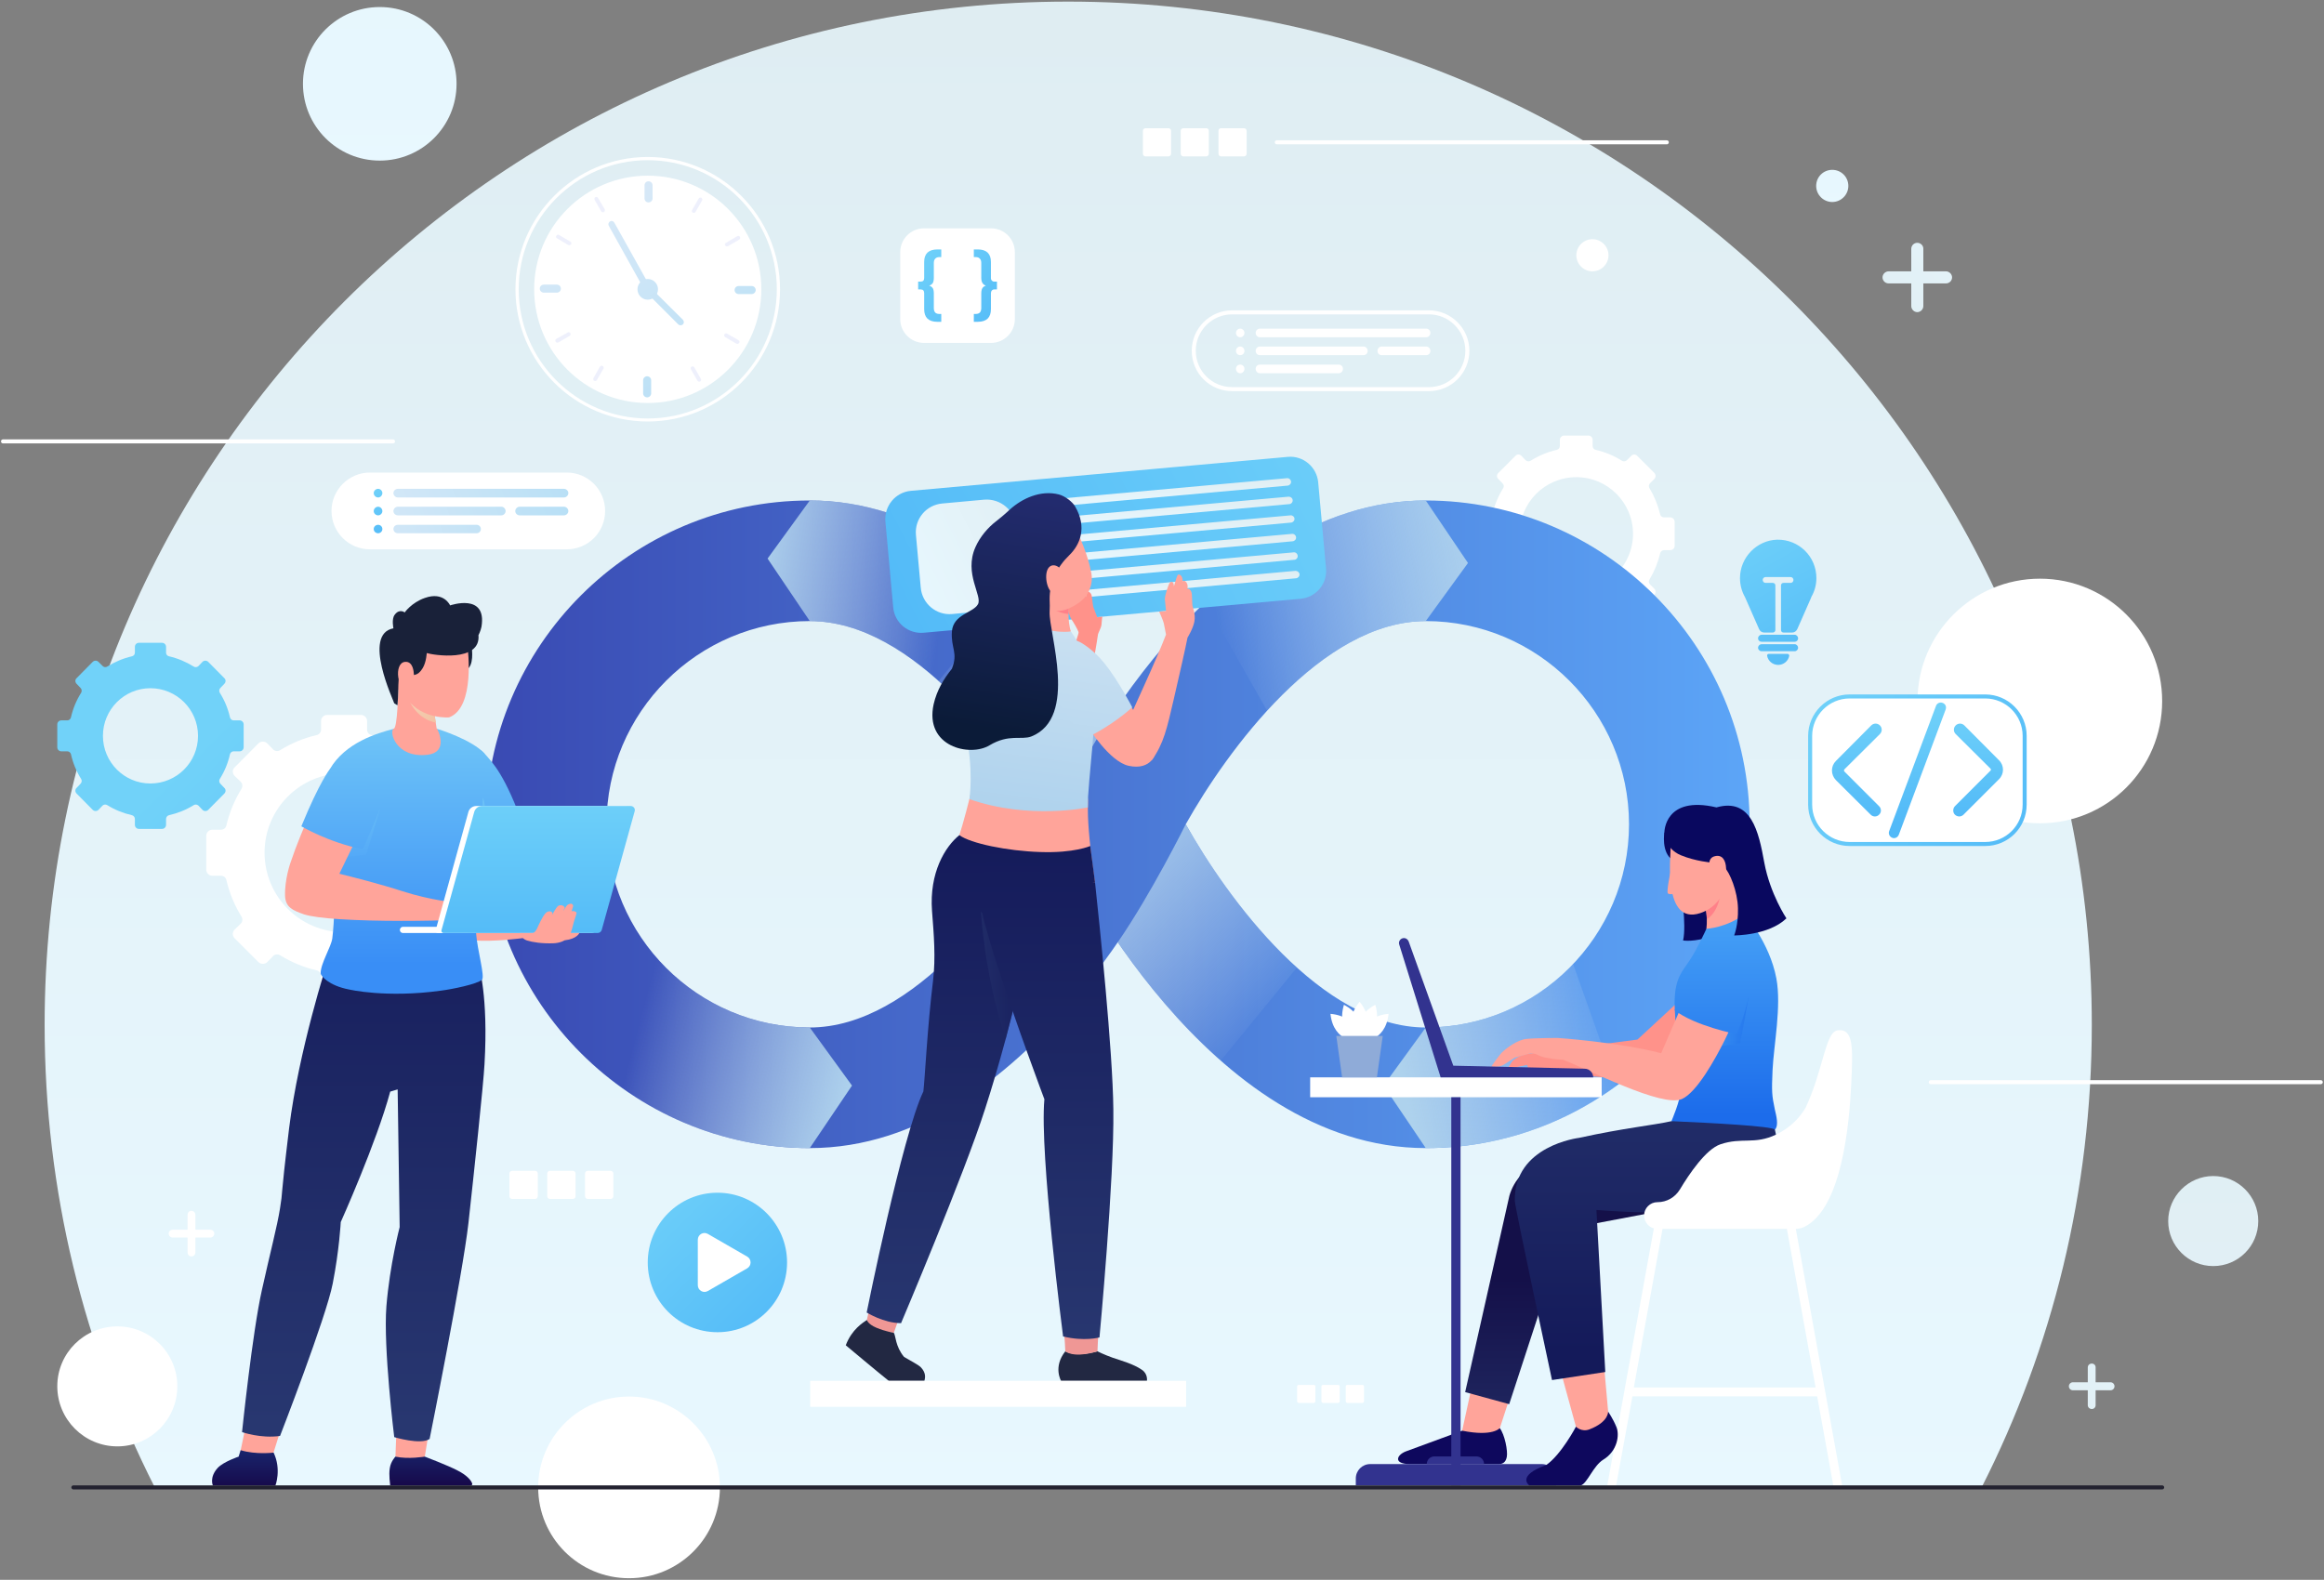 <svg version="1.2" xmlns="http://www.w3.org/2000/svg" viewBox="0 0 1156 786" width="1156" height="786">
	<rect x="0" y="0" width="1156" height="786" fill="#808080" stroke="none"/>
	<title>7016018-ai</title>
	<defs>
		<linearGradient id="g1" x2="1" gradientUnits="userSpaceOnUse" gradientTransform="matrix(0,762.722,-1050.97,0,263.175,-3.497)">
			<stop offset="0" stop-color="#dfedf2"/>
			<stop offset="1" stop-color="#e8f8ff"/>
		</linearGradient>
		<linearGradient id="g2" x2="1" gradientUnits="userSpaceOnUse" gradientTransform="matrix(0,762.724,-762.724,0,150.715,-660.645)">
			<stop offset="0" stop-color="#dfedf2"/>
			<stop offset="1" stop-color="#e8f8ff"/>
		</linearGradient>
		<linearGradient id="g3" x2="1" gradientUnits="userSpaceOnUse" gradientTransform="matrix(0,159.781,-159.781,0,903.377,-54.68)">
			<stop offset="0" stop-color="#dfedf2"/>
			<stop offset="1" stop-color="#e8f8ff"/>
		</linearGradient>
		<linearGradient id="g4" x2="1" gradientUnits="userSpaceOnUse" gradientTransform="matrix(0,762.723,-762.723,0,1078.528,470.941)">
			<stop offset="0" stop-color="#dfedf2"/>
			<stop offset="1" stop-color="#e8f8ff"/>
		</linearGradient>
		<linearGradient id="g5" x2="1" gradientUnits="userSpaceOnUse" gradientTransform="matrix(81.733,-87.275,87.275,81.733,942.029,186.158)">
			<stop offset="0" stop-color="#dfedf2"/>
			<stop offset="1" stop-color="#e8f8ff"/>
		</linearGradient>
		<linearGradient id="g6" x2="1" gradientUnits="userSpaceOnUse" gradientTransform="matrix(53.692,-57.332,57.331,53.691,1032.807,721.326)">
			<stop offset="0" stop-color="#dfedf2"/>
			<stop offset="1" stop-color="#e8f8ff"/>
		</linearGradient>
		<linearGradient id="g7" x2="1" gradientUnits="userSpaceOnUse" gradientTransform="matrix(154.05,154.05,-154.049,154.049,135.475,334.046)">
			<stop offset="0" stop-color="#71d2f9"/>
			<stop offset="1" stop-color="#51b9f8"/>
		</linearGradient>
		<linearGradient id="g8" x2="1" gradientUnits="userSpaceOnUse" gradientTransform="matrix(634.68,0,0,588.401,235.538,249.018)">
			<stop offset="0" stop-color="#3949b2"/>
			<stop offset="1" stop-color="#5ca5f7"/>
		</linearGradient>
		<linearGradient id="g9" x2="1" gradientUnits="userSpaceOnUse" gradientTransform="matrix(634.681,0,0,588.401,235.538,249.018)">
			<stop offset="0" stop-color="#3949b2"/>
			<stop offset="1" stop-color="#5ca5f7"/>
		</linearGradient>
		<linearGradient id="g10" x2="1" gradientUnits="userSpaceOnUse" gradientTransform="matrix(-97.668,-93.792,72.85,-75.86,572.2,574.988)">
			<stop offset="0" stop-color="#cbe1f2" stop-opacity="0"/>
			<stop offset="1" stop-color="#aed2ed" stop-opacity="1"/>
		</linearGradient>
		<linearGradient id="g11" x2="1" gradientUnits="userSpaceOnUse" gradientTransform="matrix(67.221,104.566,-65.815,42.309,564.712,254.683)">
			<stop offset="0" stop-color="#cbe1f2" stop-opacity="0"/>
			<stop offset="1" stop-color="#aed2ed" stop-opacity="1"/>
		</linearGradient>
		<linearGradient id="g12" x2="1" gradientUnits="userSpaceOnUse" gradientTransform="matrix(132.913,-27.942,18.808,89.465,594.506,255.005)">
			<stop offset="0" stop-color="#cbe1f2" stop-opacity="0"/>
			<stop offset="1" stop-color="#aed2ed" stop-opacity="1"/>
		</linearGradient>
		<linearGradient id="g13" x2="1" gradientUnits="userSpaceOnUse" gradientTransform="matrix(-93.761,-13.471,8.372,-58.267,462.827,344.073)">
			<stop offset="0" stop-color="#cbe1f2" stop-opacity="0"/>
			<stop offset="1" stop-color="#aed2ed" stop-opacity="1"/>
		</linearGradient>
		<linearGradient id="g14" x2="1" gradientUnits="userSpaceOnUse" gradientTransform="matrix(106.448,28.074,-17.483,66.289,332.274,454.935)">
			<stop offset="0" stop-color="#cbe1f2" stop-opacity="0"/>
			<stop offset="1" stop-color="#aed2ed" stop-opacity="1"/>
		</linearGradient>
		<linearGradient id="g15" x2="1" gradientUnits="userSpaceOnUse" gradientTransform="matrix(-111.253,24.007,-16.486,-76.399,819.6,563.146)">
			<stop offset="0" stop-color="#cbe1f2" stop-opacity="0"/>
			<stop offset="1" stop-color="#aed2ed" stop-opacity="1"/>
		</linearGradient>
		<linearGradient id="g16" x2="1" gradientUnits="userSpaceOnUse" gradientTransform="matrix(0,-122.803,85.054,0,677.676,759.092)">
			<stop offset="0" stop-color="#283770"/>
			<stop offset="1" stop-color="#141049"/>
		</linearGradient>
		<linearGradient id="g17" x2="1" gradientUnits="userSpaceOnUse" gradientTransform="matrix(0,183.192,-174.71,0,890.989,489.406)">
			<stop offset="0" stop-color="#283770"/>
			<stop offset="1" stop-color="#141a5a"/>
		</linearGradient>
		<linearGradient id="g18" x2="1" gradientUnits="userSpaceOnUse" gradientTransform="matrix(0,106.294,-52.569,0,966.421,448.176)">
			<stop offset="0" stop-color="#49a5f7"/>
			<stop offset="1" stop-color="#1c6ceb"/>
		</linearGradient>
		<linearGradient id="g19" x2="1" gradientUnits="userSpaceOnUse" gradientTransform="matrix(18.256,0,0,24.77,851.456,496.217)">
			<stop offset="0" stop-color="#49a5f7"/>
			<stop offset="1" stop-color="#1c6ceb"/>
		</linearGradient>
		<linearGradient id="g20" x2="1" gradientUnits="userSpaceOnUse" gradientTransform="matrix(0,106.294,-101.91,0,874.406,448.176)">
			<stop offset="0" stop-color="#49a5f7"/>
			<stop offset="1" stop-color="#1c6ceb"/>
		</linearGradient>
		<linearGradient id="g21" x2="1" gradientUnits="userSpaceOnUse" gradientTransform="matrix(-271.356,137.526,-86.5,-170.675,726.285,234.435)">
			<stop offset="0" stop-color="#71d2f9"/>
			<stop offset="1" stop-color="#51b9f8"/>
		</linearGradient>
		<linearGradient id="g22" x2="1" gradientUnits="userSpaceOnUse" gradientTransform="matrix(-83.429,42.283,-44.184,-87.18,547.145,288.055)">
			<stop offset="0" stop-color="#dfedf2"/>
			<stop offset="1" stop-color="#e8f8ff"/>
		</linearGradient>
		<linearGradient id="g23" x2="1" gradientUnits="userSpaceOnUse" gradientTransform="matrix(0,14.171,-120.279,0,582.901,237.895)">
			<stop offset="0" stop-color="#dfedf2"/>
			<stop offset="1" stop-color="#e8f8ff"/>
		</linearGradient>
		<linearGradient id="g24" x2="1" gradientUnits="userSpaceOnUse" gradientTransform="matrix(0,14.17,-120.279,0,583.726,247.136)">
			<stop offset="0" stop-color="#dfedf2"/>
			<stop offset="1" stop-color="#e8f8ff"/>
		</linearGradient>
		<linearGradient id="g25" x2="1" gradientUnits="userSpaceOnUse" gradientTransform="matrix(0,14.17,-120.279,0,584.57,256.358)">
			<stop offset="0" stop-color="#dfedf2"/>
			<stop offset="1" stop-color="#e8f8ff"/>
		</linearGradient>
		<linearGradient id="g26" x2="1" gradientUnits="userSpaceOnUse" gradientTransform="matrix(0,14.17,-120.28,0,585.395,265.597)">
			<stop offset="0" stop-color="#dfedf2"/>
			<stop offset="1" stop-color="#e8f8ff"/>
		</linearGradient>
		<linearGradient id="g27" x2="1" gradientUnits="userSpaceOnUse" gradientTransform="matrix(0,14.171,-120.279,0,586.219,274.817)">
			<stop offset="0" stop-color="#dfedf2"/>
			<stop offset="1" stop-color="#e8f8ff"/>
		</linearGradient>
		<linearGradient id="g28" x2="1" gradientUnits="userSpaceOnUse" gradientTransform="matrix(0,14.171,-120.279,0,587.063,284.039)">
			<stop offset="0" stop-color="#dfedf2"/>
			<stop offset="1" stop-color="#e8f8ff"/>
		</linearGradient>
		<linearGradient id="g29" x2="1" gradientUnits="userSpaceOnUse" gradientTransform="matrix(0,-256.504,120.032,0,228.436,668.508)">
			<stop offset="0" stop-color="#283770"/>
			<stop offset="1" stop-color="#141a5a"/>
		</linearGradient>
		<linearGradient id="g30" x2="1" gradientUnits="userSpaceOnUse" gradientTransform="matrix(21.834,0,0,63.231,487.854,453.494)">
			<stop offset="0" stop-color="#283770"/>
			<stop offset="1" stop-color="#141a5a"/>
		</linearGradient>
		<linearGradient id="g31" x2="1" gradientUnits="userSpaceOnUse" gradientTransform="matrix(0,-260.446,72.229,0,91.525,672.205)">
			<stop offset="0" stop-color="#283770"/>
			<stop offset="1" stop-color="#141a5a"/>
		</linearGradient>
		<linearGradient id="g32" x2="1" gradientUnits="userSpaceOnUse" gradientTransform="matrix(-13.03,100.26,-75.903,-9.865,587.156,314.758)">
			<stop offset="0" stop-color="#cbe1f2"/>
			<stop offset="1" stop-color="#aed2ed"/>
		</linearGradient>
		<linearGradient id="g33" x2="1" gradientUnits="userSpaceOnUse" gradientTransform="matrix(-13.552,104.271,-97.922,-12.726,576.927,312.628)">
			<stop offset="0" stop-color="#cbe1f2"/>
			<stop offset="1" stop-color="#aed2ed"/>
		</linearGradient>
		<linearGradient id="g34" x2="1" gradientUnits="userSpaceOnUse" gradientTransform="matrix(-22.097,138.997,-63.078,-10.028,631.745,242.579)">
			<stop offset="0" stop-color="#272e79"/>
			<stop offset="1" stop-color="#0b1b38"/>
		</linearGradient>
		<linearGradient id="g35" x2="1" gradientUnits="userSpaceOnUse" gradientTransform="matrix(0,284,0,0,NaN,NaN)">
			<stop offset="0" stop-color="#51b9f8"/>
			<stop offset="1" stop-color="#71d2f9"/>
		</linearGradient>
		<linearGradient id="g36" x2="1" gradientUnits="userSpaceOnUse" gradientTransform="matrix(0,284,0,0,NaN,NaN)">
			<stop offset="0" stop-color="#51b9f8"/>
			<stop offset="1" stop-color="#71d2f9"/>
		</linearGradient>
		<linearGradient id="g37" x2="1" gradientUnits="userSpaceOnUse" gradientTransform="matrix(121.32,80.123,-73.624,111.481,922.258,307.477)">
			<stop offset="0" stop-color="#71d2f9"/>
			<stop offset="1" stop-color="#51b9f8"/>
		</linearGradient>
		<linearGradient id="g38" x2="1" gradientUnits="userSpaceOnUse" gradientTransform="matrix(0,59.811,-25.217,0,1033.807,349.776)">
			<stop offset="0" stop-color="#71d2f9"/>
			<stop offset="1" stop-color="#51b9f8"/>
		</linearGradient>
		<linearGradient id="g39" x2="1" gradientUnits="userSpaceOnUse" gradientTransform="matrix(0,59.81,-32.037,0,966.707,349.776)">
			<stop offset="0" stop-color="#71d2f9"/>
			<stop offset="1" stop-color="#51b9f8"/>
		</linearGradient>
		<linearGradient id="g40" x2="1" gradientUnits="userSpaceOnUse" gradientTransform="matrix(0,59.81,-32.037,0,1027.035,349.776)">
			<stop offset="0" stop-color="#71d2f9"/>
			<stop offset="1" stop-color="#51b9f8"/>
		</linearGradient>
		<linearGradient id="g41" x2="1" gradientUnits="userSpaceOnUse" gradientTransform="matrix(0,28.769,-82.023,0,211.746,713.109)">
			<stop offset="0" stop-color="#1a2f79"/>
			<stop offset="1" stop-color="#160545"/>
		</linearGradient>
		<linearGradient id="g42" x2="1" gradientUnits="userSpaceOnUse" gradientTransform="matrix(0,-296.056,150.405,0,-53.677,708.866)">
			<stop offset="0" stop-color="#283770"/>
			<stop offset="1" stop-color="#141a5a"/>
		</linearGradient>
		<linearGradient id="g43" x2="1" gradientUnits="userSpaceOnUse" gradientTransform="matrix(0,29.051,-53.728,0,117.039,714.353)">
			<stop offset="0" stop-color="#1a2f79"/>
			<stop offset="1" stop-color="#160545"/>
		</linearGradient>
		<linearGradient id="g44" x2="1" gradientUnits="userSpaceOnUse" gradientTransform="matrix(0,116.562,-55.971,0,197.081,363.569)">
			<stop offset="0" stop-color="#6ec4f7"/>
			<stop offset="1" stop-color="#398ef6"/>
		</linearGradient>
		<linearGradient id="g45" x2="1" gradientUnits="userSpaceOnUse" gradientTransform="matrix(0,18.205,-9.499,0,224.325,398.729)">
			<stop offset="0" stop-color="#6ec4f7"/>
			<stop offset="1" stop-color="#398ef6"/>
		</linearGradient>
		<linearGradient id="g46" x2="1" gradientUnits="userSpaceOnUse" gradientTransform="matrix(0,116.076,-72.005,0,94.086,363.56)">
			<stop offset="0" stop-color="#6ec4f7"/>
			<stop offset="1" stop-color="#398ef6"/>
		</linearGradient>
		<linearGradient id="g47" x2="1" gradientUnits="userSpaceOnUse" gradientTransform="matrix(21.647,15.594,-7.544,10.472,206.607,344.082)">
			<stop offset="0" stop-color="#f4cfb3"/>
			<stop offset="1" stop-color="#f2bb9b"/>
		</linearGradient>
		<linearGradient id="g48" x2="1" gradientUnits="userSpaceOnUse" gradientTransform="matrix(0,71.42,-60.317,0,164.185,390.891)">
			<stop offset="0" stop-color="#6ec4f7"/>
			<stop offset="1" stop-color="#398ef6"/>
		</linearGradient>
		<linearGradient id="g49" x2="1" gradientUnits="userSpaceOnUse" gradientTransform="matrix(0,82.308,-125.209,0,246.864,390.487)">
			<stop offset="0" stop-color="#71d2f9"/>
			<stop offset="1" stop-color="#51b9f8"/>
		</linearGradient>
		<linearGradient id="g50" x2="1" gradientUnits="userSpaceOnUse" gradientTransform="matrix(0,116.572,-123.484,0,152.189,363.564)">
			<stop offset="0" stop-color="#6ec4f7"/>
			<stop offset="1" stop-color="#398ef6"/>
		</linearGradient>
		<linearGradient id="g51" x2="1" gradientUnits="userSpaceOnUse" gradientTransform="matrix(-119.451,42.607,-16.624,-46.608,286.33,226.344)">
			<stop offset="0" stop-color="#b6dff6"/>
			<stop offset="1" stop-color="#ddeaf7"/>
		</linearGradient>
		<linearGradient id="g52" x2="1" gradientUnits="userSpaceOnUse" gradientTransform="matrix(-120.398,42.944,-17.556,-49.221,282.363,231.111)">
			<stop offset="0" stop-color="#b6dff6"/>
			<stop offset="1" stop-color="#ddeaf7"/>
		</linearGradient>
		<linearGradient id="g53" x2="1" gradientUnits="userSpaceOnUse" gradientTransform="matrix(-123.329,43.99,-20.523,-57.538,287.041,245.75)">
			<stop offset="0" stop-color="#b6dff6"/>
			<stop offset="1" stop-color="#ddeaf7"/>
		</linearGradient>
		<linearGradient id="g54" x2="1" gradientUnits="userSpaceOnUse" gradientTransform="matrix(-121.143,43.21,-18.298,-51.301,279.28,238.934)">
			<stop offset="0" stop-color="#b6dff6"/>
			<stop offset="1" stop-color="#ddeaf7"/>
		</linearGradient>
		<linearGradient id="g55" x2="1" gradientUnits="userSpaceOnUse" gradientTransform="matrix(9.323,31.386,-31.386,9.323,189.311,240.239)">
			<stop offset="0" stop-color="#71d2f9"/>
			<stop offset="1" stop-color="#51b9f8"/>
		</linearGradient>
		<linearGradient id="g56" x2="1" gradientUnits="userSpaceOnUse" gradientTransform="matrix(9.323,31.386,-31.386,9.323,186.281,238.968)">
			<stop offset="0" stop-color="#71d2f9"/>
			<stop offset="1" stop-color="#51b9f8"/>
		</linearGradient>
		<linearGradient id="g57" x2="1" gradientUnits="userSpaceOnUse" gradientTransform="matrix(9.323,31.386,-31.386,9.323,183.25,237.698)">
			<stop offset="0" stop-color="#71d2f9"/>
			<stop offset="1" stop-color="#51b9f8"/>
		</linearGradient>
		<linearGradient id="g58" x2="1" gradientUnits="userSpaceOnUse" gradientTransform="matrix(47.256,39.672,-44.569,53.089,481.041,92.262)">
			<stop offset="0" stop-color="#71d2f9"/>
			<stop offset="1" stop-color="#51b9f8"/>
		</linearGradient>
		<linearGradient id="g59" x2="1" gradientUnits="userSpaceOnUse" gradientTransform="matrix(47.27,39.683,-44.568,53.088,493.799,79.821)">
			<stop offset="0" stop-color="#71d2f9"/>
			<stop offset="1" stop-color="#51b9f8"/>
		</linearGradient>
		<linearGradient id="g60" x2="1" gradientUnits="userSpaceOnUse" gradientTransform="matrix(78.747,78.747,-78.747,78.747,349.229,551.134)">
			<stop offset="0" stop-color="#71d2f9"/>
			<stop offset="1" stop-color="#51b9f8"/>
		</linearGradient>
		<linearGradient id="g61" x2="1" gradientUnits="userSpaceOnUse" gradientTransform="matrix(46.948,83.745,-71.834,40.271,895.943,239.143)">
			<stop offset="0" stop-color="#71d2f9"/>
			<stop offset="1" stop-color="#51b9f8"/>
		</linearGradient>
		<linearGradient id="g62" x2="1" gradientUnits="userSpaceOnUse" gradientTransform="matrix(41.107,73.326,-113.13,63.421,856.36,265.062)">
			<stop offset="0" stop-color="#71d2f9"/>
			<stop offset="1" stop-color="#51b9f8"/>
		</linearGradient>
		<linearGradient id="g63" x2="1" gradientUnits="userSpaceOnUse" gradientTransform="matrix(41.107,73.326,-113.13,63.421,854.139,265.787)">
			<stop offset="0" stop-color="#71d2f9"/>
			<stop offset="1" stop-color="#51b9f8"/>
		</linearGradient>
		<linearGradient id="g64" x2="1" gradientUnits="userSpaceOnUse" gradientTransform="matrix(47.575,84.863,-107.296,60.151,847.811,257.347)">
			<stop offset="0" stop-color="#71d2f9"/>
			<stop offset="1" stop-color="#51b9f8"/>
		</linearGradient>
		<linearGradient id="g65" x2="1" gradientUnits="userSpaceOnUse" gradientTransform="matrix(0,284,0,0,NaN,NaN)">
			<stop offset="0" stop-color="#71d2f9"/>
			<stop offset="1" stop-color="#51b9f8"/>
		</linearGradient>
		<linearGradient id="g66" x2="1" gradientUnits="userSpaceOnUse" gradientTransform="matrix(-95.743,-163.788,163.787,-95.742,366.371,233.44)">
			<stop offset="0" stop-color="#b6dff6"/>
			<stop offset="1" stop-color="#ddeaf7"/>
		</linearGradient>
		<linearGradient id="g67" x2="1" gradientUnits="userSpaceOnUse" gradientTransform="matrix(-72.212,-123.533,13.172,-7.7,332.871,225.408)">
			<stop offset="0" stop-color="#b6dff6"/>
			<stop offset="1" stop-color="#ddeaf7"/>
		</linearGradient>
		<linearGradient id="g68" x2="1" gradientUnits="userSpaceOnUse" gradientTransform="matrix(-73.616,-125.936,46.084,-26.938,352.95,213.886)">
			<stop offset="0" stop-color="#b6dff6"/>
			<stop offset="1" stop-color="#ddeaf7"/>
		</linearGradient>
		<linearGradient id="g69" x2="1" gradientUnits="userSpaceOnUse" gradientTransform="matrix(-80.715,-138.08,104.59,-61.138,376.606,216.748)">
			<stop offset="0" stop-color="#b6dff6"/>
			<stop offset="1" stop-color="#ddeaf7"/>
		</linearGradient>
		<linearGradient id="g70" x2="1" gradientUnits="userSpaceOnUse" gradientTransform="matrix(-84.146,-143.949,190.042,-111.089,398.386,194.96)">
			<stop offset="0" stop-color="#b6dff6"/>
			<stop offset="1" stop-color="#ddeaf7"/>
		</linearGradient>
		<linearGradient id="g71" x2="1" gradientUnits="userSpaceOnUse" gradientTransform="matrix(-80.715,-138.08,104.59,-61.138,327.398,230.73)">
			<stop offset="0" stop-color="#b6dff6"/>
			<stop offset="1" stop-color="#ddeaf7"/>
		</linearGradient>
		<linearGradient id="g72" x2="1" gradientUnits="userSpaceOnUse" gradientTransform="matrix(-84.146,-143.949,190.042,-111.089,331.459,245.678)">
			<stop offset="0" stop-color="#b6dff6"/>
			<stop offset="1" stop-color="#ddeaf7"/>
		</linearGradient>
	</defs>
	<style>
		.s0 { fill: url(#g1) } 
		.s1 { fill: url(#g2) } 
		.s2 { fill: url(#g3) } 
		.s3 { fill: #ffffff } 
		.s4 { fill: url(#g4) } 
		.s5 { fill: none;stroke: #ffffff;stroke-linecap: round;stroke-miterlimit:10;stroke-width: 2 } 
		.s6 { fill: url(#g5) } 
		.s7 { fill: url(#g6) } 
		.s8 { fill: url(#g7) } 
		.s9 { fill: url(#g8) } 
		.s10 { fill: url(#g9) } 
		.s11 { mix-blend-mode: multiply;fill: url(#g10) } 
		.s12 { mix-blend-mode: multiply;fill: url(#g11) } 
		.s13 { mix-blend-mode: multiply;fill: url(#g12) } 
		.s14 { mix-blend-mode: multiply;fill: url(#g13) } 
		.s15 { mix-blend-mode: multiply;fill: url(#g14) } 
		.s16 { mix-blend-mode: multiply;fill: url(#g15) } 
		.s17 { fill: #09085f } 
		.s18 { fill: #ff928a } 
		.s19 { fill: #ffa49a } 
		.s20 { fill: #ff8189 } 
		.s21 { fill: url(#g16) } 
		.s22 { fill: url(#g17) } 
		.s23 { fill: url(#g18) } 
		.s24 { opacity: .5;mix-blend-mode: multiply;fill: url(#g19) } 
		.s25 { fill: url(#g20) } 
		.s26 { fill: #0e085d } 
		.s27 { fill: #32338f } 
		.s28 { fill: #8fabd8 } 
		.s29 { fill: #ef9795 } 
		.s30 { fill: #222842 } 
		.s31 { fill: url(#g21) } 
		.s32 { fill: url(#g22) } 
		.s33 { fill: url(#g23) } 
		.s34 { fill: url(#g24) } 
		.s35 { fill: url(#g25) } 
		.s36 { fill: url(#g26) } 
		.s37 { fill: url(#g27) } 
		.s38 { fill: url(#g28) } 
		.s39 { fill: url(#g29) } 
		.s40 { opacity: .5;mix-blend-mode: multiply;fill: url(#g30) } 
		.s41 { fill: url(#g31) } 
		.s42 { fill: url(#g32) } 
		.s43 { fill: url(#g33) } 
		.s44 { fill: url(#g34) } 
		.s45 { fill: none;stroke: url(#g35);stroke-miterlimit:10;stroke-width: 2 } 
		.s46 { fill: none;stroke: url(#g36);stroke-miterlimit:10;stroke-width: 2 } 
		.s47 { fill: url(#g37) } 
		.s48 { fill: url(#g38) } 
		.s49 { fill: url(#g39) } 
		.s50 { fill: url(#g40) } 
		.s51 { fill: url(#g41) } 
		.s52 { fill: url(#g42) } 
		.s53 { fill: url(#g43) } 
		.s54 { fill: url(#g44) } 
		.s55 { mix-blend-mode: multiply;fill: url(#g45) } 
		.s56 { fill: url(#g46) } 
		.s57 { fill: #192139 } 
		.s58 { mix-blend-mode: multiply;fill: url(#g47) } 
		.s59 { mix-blend-mode: multiply;fill: url(#g48) } 
		.s60 { fill: url(#g49) } 
		.s61 { fill: url(#g50) } 
		.s62 { fill: url(#g51) } 
		.s63 { fill: url(#g52) } 
		.s64 { fill: url(#g53) } 
		.s65 { fill: url(#g54) } 
		.s66 { fill: url(#g55) } 
		.s67 { fill: url(#g56) } 
		.s68 { fill: url(#g57) } 
		.s69 { fill: none;stroke: #ffffff;stroke-miterlimit:10;stroke-width: 2 } 
		.s70 { fill: url(#g58) } 
		.s71 { fill: url(#g59) } 
		.s72 { fill: url(#g60) } 
		.s73 { fill: url(#g61) } 
		.s74 { fill: url(#g62) } 
		.s75 { fill: url(#g63) } 
		.s76 { fill: url(#g64) } 
		.s77 { fill: url(#g65) } 
		.s78 { fill: url(#g66) } 
		.s79 { fill: url(#g67) } 
		.s80 { fill: url(#g68) } 
		.s81 { fill: url(#g69) } 
		.s82 { fill: url(#g70) } 
		.s83 { fill: url(#g71) } 
		.s84 { fill: url(#g72) } 
		.s85 { fill: #dee2f9 } 
		.s86 { fill: none;stroke: #232230;stroke-linecap: round;stroke-linejoin: round;stroke-width: 2 } 
	</style>
	<g id="BACKGROUND">
		<g id="&lt;Group&gt;">
			<g id="&lt;Group&gt;">
			</g>
		</g>
	</g>
	<g id="OBJECTS">
		<g id="&lt;Group&gt;">
			<g id="&lt;Group&gt;">
				<path id="&lt;Path&gt;" class="s0" d="m531.3 0.8c-281.2 0-509.1 228-509.1 509.1 0 82.8 19.7 160.9 54.7 229.9h908.9c35-69 54.7-147.1 54.7-229.9 0-281.1-228-509.1-509.2-509.1z"/>
				<path id="&lt;Path&gt;" class="s1" d="m227.1 41.7c0 21.1-17.1 38.2-38.2 38.2-21.1 0-38.2-17.1-38.2-38.2 0-21.1 17.1-38.2 38.2-38.2 21.1 0 38.2 17.1 38.2 38.2z"/>
				<path id="&lt;Path&gt;" class="s2" d="m919.4 92.5c0 4.4-3.6 8-8 8-4.4 0-8-3.6-8-8 0-4.5 3.6-8 8-8 4.4 0 8 3.5 8 8z"/>
				<path id="&lt;Path&gt;" class="s3" d="m800.1 127c0 4.4-3.6 8-8 8-4.4 0-8-3.6-8-8 0-4.4 3.6-8 8-8 4.4 0 8 3.6 8 8z"/>
				<path id="&lt;Path&gt;" class="s4" d="m1123.3 607.5c0 12.4-10 22.4-22.4 22.4-12.3 0-22.4-10-22.4-22.4 0-12.3 10.1-22.4 22.4-22.4 12.4 0 22.4 10.1 22.4 22.4z"/>
				<path id="&lt;Path&gt;" class="s3" d="m1075.5 348.8c0 33.6-27.2 60.8-60.8 60.8-33.6 0-60.9-27.2-60.9-60.8 0-33.6 27.3-60.9 60.9-60.9 33.6 0 60.8 27.3 60.8 60.9z"/>
				<path id="&lt;Path&gt;" class="s3" d="m88.2 689.7c0 16.5-13.4 29.9-29.8 29.9-16.5 0-29.9-13.4-29.9-29.9 0-16.5 13.4-29.8 29.9-29.8 16.4 0 29.8 13.3 29.8 29.8z"/>
				<path id="&lt;Path&gt;" class="s3" d="m358.1 740c0 25-20.3 45.2-45.2 45.2-25 0-45.2-20.2-45.2-45.2 0-24.9 20.2-45.2 45.2-45.2 24.9 0 45.2 20.3 45.2 45.2z"/>
				<g id="&lt;Group&gt;">
					<path id="&lt;Path&gt;" class="s5" d="m1.5 219.6h194"/>
					<path id="&lt;Path&gt;" class="s5" d="m960.4 538.4h194"/>
					<path id="&lt;Path&gt;" class="s5" d="m635.1 70.8h194"/>
				</g>
				<g id="&lt;Group&gt;">
					<path id="&lt;Path&gt;" class="s3" d="m104.6 611.8h-7.4v-7.4c0-1.1-0.9-2-2-2-1.1 0-1.9 0.9-1.9 2v7.4h-7.4c-1.1 0-2 0.9-2 1.9 0 1.1 0.9 2 2 2h7.4v7.4c0 1.1 0.8 2 1.9 2 1.1 0 2-0.9 2-2v-7.4h7.4c1.1 0 2-0.9 2-2 0-1-0.9-1.9-2-1.9z"/>
					<path id="&lt;Path&gt;" class="s6" d="m968 135h-11.3v-11.3c0-1.6-1.4-2.9-3-2.9-1.6 0-3 1.3-3 3v11.2h-11.3c-1.6 0-3 1.4-3 3 0 1.7 1.4 3 3 3h11.3v11.3c0 1.6 1.4 3 3 3 1.6 0 3-1.4 3-3v-11.3h11.3c1.6 0 3-1.3 3-3 0-1.6-1.4-3-3-3z"/>
					<path id="&lt;Path&gt;" class="s7" d="m1049.8 687.7h-7.4v-7.4c0-1.1-0.8-1.9-1.9-1.9-1.1 0-2 0.8-2 1.9v7.4h-7.4c-1.1 0-2 0.9-2 2 0 1.1 0.9 2 2 2h7.4v7.4c0 1.1 0.9 1.9 2 1.9 1.1 0 1.9-0.8 1.9-1.9v-7.4h7.4c1.1 0 2-0.9 2-2 0-1.1-0.9-2-2-2z"/>
				</g>
				<g id="&lt;Group&gt;">
					<g id="&lt;Group&gt;">
						<path id="&lt;Path&gt;" class="s3" d="m581.2 77.8h-11.4c-0.7 0-1.3-0.6-1.3-1.3v-11.4c0-0.8 0.6-1.3 1.3-1.3h11.4c0.7 0 1.3 0.5 1.3 1.3v11.4c0 0.7-0.6 1.3-1.3 1.3z"/>
						<path id="&lt;Path&gt;" class="s3" d="m600 77.8h-11.4c-0.7 0-1.3-0.6-1.3-1.3v-11.4c0-0.8 0.6-1.3 1.3-1.3h11.4c0.7 0 1.3 0.5 1.3 1.3v11.4c0 0.7-0.6 1.3-1.3 1.3z"/>
						<path id="&lt;Path&gt;" class="s3" d="m618.8 77.8h-11.4c-0.8 0-1.3-0.6-1.3-1.3v-11.4c0-0.8 0.5-1.3 1.3-1.3h11.4c0.7 0 1.3 0.5 1.3 1.3v11.4c0 0.7-0.6 1.3-1.3 1.3z"/>
					</g>
					<g id="&lt;Group&gt;">
						<path id="&lt;Path&gt;" class="s3" d="m266.2 596.5h-11.4c-0.8 0-1.4-0.6-1.4-1.3v-11.4c0-0.7 0.6-1.3 1.4-1.3h11.4c0.7 0 1.3 0.6 1.3 1.3v11.4c0 0.7-0.6 1.3-1.3 1.3z"/>
						<path id="&lt;Path&gt;" class="s3" d="m284.9 596.5h-11.3c-0.8 0-1.4-0.6-1.4-1.3v-11.4c0-0.7 0.6-1.3 1.4-1.3h11.3c0.8 0 1.4 0.6 1.4 1.3v11.4c0 0.7-0.6 1.3-1.4 1.3z"/>
						<path id="&lt;Path&gt;" class="s3" d="m303.7 596.5h-11.3c-0.8 0-1.4-0.6-1.4-1.3v-11.4c0-0.7 0.6-1.3 1.4-1.3h11.3c0.8 0 1.4 0.6 1.4 1.3v11.4c0 0.7-0.6 1.3-1.4 1.3z"/>
					</g>
					<g id="&lt;Group&gt;">
						<path id="&lt;Path&gt;" class="s3" d="m653.4 698h-7.3c-0.5 0-0.9-0.4-0.9-0.9v-7.3c0-0.5 0.4-0.8 0.9-0.8h7.3c0.5 0 0.9 0.3 0.9 0.8v7.3c0 0.5-0.4 0.9-0.9 0.9z"/>
						<path id="&lt;Path&gt;" class="s3" d="m665.5 698h-7.3c-0.5 0-0.9-0.4-0.9-0.9v-7.3c0-0.5 0.4-0.8 0.9-0.8h7.3c0.5 0 0.9 0.3 0.9 0.8v7.3c0 0.5-0.4 0.9-0.9 0.9z"/>
						<path id="&lt;Path&gt;" class="s3" d="m677.6 698h-7.3c-0.5 0-0.9-0.4-0.9-0.9v-7.3c0-0.5 0.4-0.8 0.9-0.8h7.3c0.5 0 0.9 0.3 0.9 0.8v7.3c0 0.5-0.4 0.9-0.9 0.9z"/>
					</g>
				</g>
			</g>
			<g id="&lt;Group&gt;">
				<path id="&lt;Compound Path&gt;" fill-rule="evenodd" class="s3" d="m236.7 435.7h-4.4c-1.2 0-2.4 0.8-2.7 2.1-1.5 6.5-4 12.7-7.5 18.2-0.7 1.1-0.5 2.6 0.4 3.5l3.1 3c1.1 1.2 1.1 3.1 0 4.3l-12 11.9c-1.1 1.1-3 1.1-4.2 0l-3.1-3.1c-0.9-0.9-2.3-1-3.4-0.3-5.6 3.4-11.7 6-18.2 7.5-1.3 0.3-2.1 1.4-2.1 2.6v4.4c0 1.7-1.4 3-3 3h-16.9c-1.7 0-3-1.3-3-3v-4.3c0-1.3-0.9-2.4-2.1-2.7-6.5-1.5-12.7-4.1-18.2-7.5-1.1-0.7-2.6-0.6-3.5 0.3l-3 3.1c-1.2 1.1-3.1 1.1-4.3 0l-11.9-11.9c-1.2-1.2-1.2-3.1 0-4.3l3.1-3c0.9-0.9 1-2.4 0.3-3.5-3.4-5.5-6-11.7-7.5-18.2-0.3-1.3-1.4-2.1-2.7-2.1h-4.3c-1.7 0-3-1.4-3-3v-16.9c0-1.6 1.3-3 3-3h4.3c1.3 0 2.4-0.8 2.7-2.1 1.5-6.5 4.1-12.7 7.5-18.2 0.7-1.1 0.6-2.5-0.3-3.5l-3.1-3c-1.2-1.2-1.2-3.1 0-4.2l11.9-12c1.2-1.1 3.1-1.1 4.3 0l3 3.1c0.9 0.9 2.4 1 3.5 0.3 5.5-3.4 11.6-6 18.2-7.5 1.2-0.3 2.1-1.4 2.1-2.7v-4.3c0-1.6 1.3-3 3-3h16.9c1.6 0 3 1.4 3 3v4.3c0 1.3 0.8 2.4 2.1 2.7 6.5 1.5 12.7 4.1 18.2 7.5 1.1 0.7 2.5 0.6 3.4-0.3l3.1-3.1c1.2-1.1 3.1-1.1 4.2 0l12 12c1.1 1.1 1.1 3 0 4.2l-3.1 3c-0.9 1-1.1 2.4-0.4 3.5 3.5 5.5 6 11.7 7.5 18.2 0.3 1.3 1.5 2.1 2.7 2.1h4.4c1.6 0 3 1.4 3 3v16.9c0 1.6-1.4 3-3 3zm-26.1-11.5c0-21.8-17.6-39.5-39.5-39.5-21.8 0-39.5 17.7-39.5 39.5 0 21.9 17.7 39.6 39.5 39.6 21.9 0 39.5-17.7 39.5-39.6z"/>
				<path id="&lt;Compound Path&gt;" fill-rule="evenodd" class="s3" d="m830.8 273.7h-3.1c-0.9 0-1.7 0.7-1.9 1.5-1.1 4.7-2.9 9.1-5.3 13.1-0.5 0.7-0.4 1.8 0.2 2.4l2.2 2.2c0.8 0.8 0.8 2.2 0 3l-8.5 8.5c-0.8 0.8-2.2 0.8-3 0l-2.2-2.2c-0.7-0.6-1.7-0.7-2.5-0.2-3.9 2.4-8.3 4.3-13 5.3-0.9 0.2-1.5 1-1.5 1.9v3.1c0 1.2-0.9 2.2-2.1 2.2h-12c-1.2 0-2.2-1-2.2-2.2v-3.1c0-0.9-0.6-1.7-1.5-1.9-4.6-1-9-2.9-13-5.3-0.8-0.5-1.8-0.4-2.4 0.2l-2.2 2.2c-0.9 0.8-2.2 0.8-3 0l-8.5-8.5c-0.9-0.8-0.9-2.2 0-3l2.1-2.2c0.7-0.6 0.8-1.7 0.3-2.4-2.5-4-4.3-8.4-5.4-13.1-0.2-0.8-1-1.5-1.9-1.5h-3.1c-1.2 0-2.1-0.9-2.1-2.1v-12c0-1.2 0.9-2.2 2.1-2.2h3.1c0.9 0 1.7-0.6 1.9-1.5 1.1-4.6 2.9-9 5.4-13 0.5-0.8 0.4-1.8-0.3-2.4l-2.1-2.2c-0.9-0.8-0.9-2.2 0-3l8.5-8.5c0.8-0.9 2.1-0.9 3 0l2.1 2.2c0.7 0.6 1.7 0.7 2.5 0.2 4-2.5 8.3-4.3 13-5.4 0.9-0.2 1.5-1 1.5-1.9v-3.1c0-1.1 1-2.1 2.2-2.1h12c1.2 0 2.1 1 2.1 2.1v3.1c0 0.9 0.6 1.7 1.5 1.9 4.7 1.1 9.1 2.9 13 5.4 0.8 0.5 1.8 0.4 2.5-0.2l2.2-2.2c0.8-0.9 2.2-0.9 3 0l8.5 8.5c0.8 0.8 0.8 2.2 0 3l-2.2 2.2c-0.6 0.6-0.7 1.7-0.2 2.4 2.4 4 4.2 8.4 5.3 13 0.2 0.9 1 1.5 1.9 1.5h3.1c1.2 0 2.2 1 2.2 2.2v12c0 1.2-1 2.1-2.2 2.1zm-18.5-8.1c0-15.6-12.7-28.2-28.2-28.2-15.6 0-28.2 12.6-28.2 28.2 0 15.6 12.6 28.2 28.2 28.2 15.5 0 28.2-12.6 28.2-28.2z"/>
				<path id="&lt;Compound Path&gt;" fill-rule="evenodd" class="s8" d="m119.2 373.8h-3c-0.8 0-1.6 0.6-1.8 1.4-1 4.5-2.7 8.6-5.1 12.4-0.4 0.7-0.3 1.7 0.3 2.3l2 2.1c0.8 0.7 0.8 2 0 2.8l-8 8.1c-0.8 0.8-2.1 0.8-2.9 0l-2-2.1c-0.7-0.6-1.6-0.7-2.4-0.2-3.7 2.3-7.9 4-12.3 5-0.8 0.2-1.4 1-1.4 1.9v2.9c0 1.1-0.9 2-2 2h-11.5c-1.1 0-2-0.9-2-2v-2.9c0-0.9-0.6-1.7-1.4-1.9-4.4-1-8.6-2.7-12.3-5-0.8-0.5-1.7-0.4-2.4 0.2l-2 2.1c-0.8 0.8-2.1 0.8-2.9 0l-8-8.1c-0.8-0.8-0.8-2.1 0-2.8l2-2.1c0.6-0.6 0.7-1.6 0.3-2.3-2.4-3.8-4.1-7.9-5.1-12.4-0.2-0.8-1-1.4-1.8-1.4h-3c-1.1 0-2-0.9-2-2v-11.4c0-1.1 0.9-2 2-2h3c0.8 0 1.6-0.6 1.8-1.5 1-4.4 2.7-8.5 5.1-12.3 0.4-0.7 0.3-1.7-0.3-2.3l-2-2.1c-0.8-0.8-0.8-2.1 0-2.8l8-8.1c0.8-0.8 2.1-0.8 2.9 0l2 2c0.7 0.7 1.6 0.8 2.4 0.3 3.7-2.3 7.9-4.1 12.3-5.1 0.8-0.2 1.4-0.9 1.4-1.8v-2.9c0-1.1 0.9-2 2-2h11.5c1.1 0 2 0.9 2 2v2.9c0 0.9 0.6 1.6 1.4 1.8 4.4 1 8.6 2.8 12.3 5.1 0.8 0.5 1.7 0.4 2.4-0.2l2-2.1c0.8-0.8 2.1-0.8 2.9 0l8 8.1c0.8 0.7 0.8 2 0 2.8l-2 2.1c-0.6 0.6-0.7 1.6-0.3 2.3 2.4 3.8 4.1 7.9 5.1 12.3 0.2 0.9 1 1.5 1.8 1.5h3c1.1 0 2 0.9 2 2v11.4c0 1.1-0.9 2-2 2zm-20.7-7.7c0-13.1-10.6-23.7-23.7-23.7-13 0-23.6 10.6-23.6 23.7 0 13.1 10.6 23.7 23.6 23.7 13.1 0 23.7-10.6 23.7-23.7z"/>
			</g>
			<g id="&lt;Group&gt;">
				<path id="&lt;Compound Path&gt;" fill-rule="evenodd" class="s9" d="m402.8 571.2c-88.8 0-161.1-72.3-161.1-161.1 0-88.8 72.3-161.1 161.1-161.1 108.6 0 177.4 142.2 180.3 148.2l6.1 12.9-6.1 12.9c-2.9 6-71.7 148.2-180.3 148.2zm0-262.2c-55.7 0-101.1 45.4-101.1 101.1 0 55.7 45.4 101.1 101.1 101.1 51.9 0 98.7-64.3 119.4-101.1-20.7-36.8-67.5-101.1-119.4-101.1z"/>
				<path id="&lt;Compound Path&gt;" fill-rule="evenodd" class="s10" d="m709.2 571.2c-108.6 0-177.4-142.2-180.3-148.2l-6.1-12.9 6.1-12.9c2.9-6 71.7-148.2 180.3-148.2 88.8 0 161.1 72.3 161.1 161.1 0 88.8-72.3 161.1-161.1 161.1zm-119.4-161.1c20.7 36.8 67.5 101.1 119.4 101.1 55.7 0 101.1-45.4 101.1-101.1 0-55.7-45.4-101.1-101.1-101.1-51.9 0-98.7 64.3-119.4 101.1z"/>
				<path id="&lt;Path&gt;" class="s11" d="m645.1 481.4l-37.9 46.3c-21-18.5-38.3-40.1-51.2-58.9 16.7-24.2 33.8-58.7 33.8-58.7 11.6 20.5 31.2 49.6 55.3 71.3z"/>
				<path id="&lt;Path&gt;" class="s12" d="m556 351.4c-16.6 24.2-33.8 58.7-33.8 58.7-11.6-20.5-31.2-49.6-55.3-71.3l37.9-46.3c21 18.5 38.3 40.1 51.2 58.9z"/>
				<path id="&lt;Path&gt;" class="s13" d="m730.2 280.1l-21 28.9c-29.1 0-56.7 20.3-78.9 44.6l-30.8-54.1c29.1-27.7 66.2-50.5 109.7-50.5z"/>
				<path id="&lt;Path&gt;" class="s14" d="m508.7 296l-43.7 41.1c-18.7-16.3-40-28.1-62.2-28.1l-21-31.1 21-28.9c41.6 0 77.4 20.9 105.9 47z"/>
				<path id="&lt;Path&gt;" class="s15" d="m423.8 540.1l-21 31.1c-42.7 0-81.5-16.7-110.4-43.9l30.3-55.6c18.5 24 47.5 39.5 80.1 39.5z"/>
				<path id="&lt;Path&gt;" class="s16" d="m804 540.3c-26.6 19.4-59.4 30.9-94.8 30.9l-21-31.1 21-28.9c28.8 0 54.9-12.2 73.3-31.6z"/>
			</g>
			<g id="&lt;Group&gt;">
				<path id="&lt;Path&gt;" class="s17" d="m836.1 442.1c0 0 2.9 17.9 1.1 25.8 0 0 5.6 1 14.4-2.2 8.8-3.3-2.4-23.6-2.4-23.6"/>
				<path id="&lt;Path&gt;" class="s17" d="m827.9 414.1c0 0-1.7 10 4.1 13.8l2-8.7"/>
				<path id="&lt;Path&gt;" class="s18" d="m847.7 509.3l-12.8-11-1.7 1.6-18.7 17.3-54.5 7.1c0 0-4.3 0.6-7.4 3.3-0.6 0.5-2.1 3.2-2.1 3.2 0 0 1.9 0.5 3.8 0.1 1.3-0.3 3.8-0.8 5.3-1.1l0.7 2.2c0 0 47.2 5.9 58.1 4.9q0.4 0 0.8 0c9.2-1.4 36.9-20.3 36.9-20.3z"/>
				<g id="&lt;Group&gt;">
					<path id="&lt;Path&gt;" class="s19" d="m869.2 459.2l-19.5 5.4-0.9-2.4v-0.1c0.2-1.6 0.2-3.2 0.2-4.7-0.1-4.5-1-8.1-1.9-10.8l6.6-4 8.2-8.7z"/>
				</g>
				<g id="&lt;Group&gt;">
					<path id="&lt;Path&gt;" class="s20" d="m849 457.4c-0.1-4.5-1-8.1-1.9-10.8l6.6-4 2.2-0.5c0 0 0.2 10.5-6.9 15.3z"/>
				</g>
				<g id="&lt;Group&gt;">
					<path id="&lt;Path&gt;" class="s19" d="m752.4 691l-8.6 26.4-8.4 7.5-8.1-13.1 5.5-25.2z"/>
				</g>
				<g id="&lt;Group&gt;">
					<path id="&lt;Path&gt;" class="s19" d="m866.8 426.7c0 0-5.7 6.9-8.2 14.1-2 5.9-6.1 11.3-12.9 13.5-18.6 6.1-14.7-28-14.7-32.5 0.1-3.1-0.9-14.5 11.6-16.1 12-1.6 24.8 3.6 24.2 21z"/>
				</g>
				<path id="&lt;Path&gt;" class="s3" d="m799.5 739h4.4l8.1-44.3h91.9l8 44.3h4.4l-25.4-140.7c-0.3-1.2-1.4-2-2.6-1.8-1.2 0.3-1.9 1.4-1.7 2.6l16.5 91.2h-90.4l16.5-91.2c0.3-1.2-0.5-2.3-1.7-2.6-1.2-0.2-2.3 0.6-2.5 1.8l-16 88.1-0.8 4.4-0.5 2.9-0.8 4.4z"/>
				<path id="&lt;Path&gt;" class="s21" d="m823 603.1l-43.8 8.3-28.5 87.2-21.9-6 22-97.7c2.3-8 8.4-14.4 16.3-17l46-15.3"/>
				<g id="&lt;Group&gt;">
					<path id="&lt;Path&gt;" class="s19" d="m776.1 681.3l2.5 9.2 5.3 19.3 0.8 4.7 8.7 1.1 6.9-9-2.1-23.6-0.2-2.3z"/>
				</g>
				<path id="&lt;Path&gt;" class="s22" d="m880.3 554.3l-19.7-5-29.2 8.5c-8.7 2-23.7 3.4-45.9 8.3 0 0-32.6 3.8-32 31.4 0.1 3.4 18.5 89.1 18.5 89.1l26.5-4-4.4-80.6c16.7 1.2 57.5 3.6 74.2-3.2 27-10.9 12-44.5 12-44.5z"/>
				<path id="&lt;Path&gt;" class="s23" d="m867.8 454.7c0 0 12.5 14.3 15.8 32.1 2.6 13.9-1.3 33.1-1.9 45.6-0.5 11-0.3 12.6 1.1 19.4 0.7 3.2 2.1 8 0.1 10.2-1.3-1.7-30.8-3.3-51.5-4.2 0 0 4.6-10.5 4.7-15.9 0.3-11-3.4-33.5-3.1-44.2 0.3-11 3.6-14.2 7.4-19.8 3.8-5.7 8.4-15.8 8.4-15.8 0 0 10.2-0.5 19-7.4z"/>
				<path id="&lt;Path&gt;" class="s24" d="m869.7 496.2c0 0-2.9 17.2-4.2 22.9l-14 1.9z"/>
				<g id="&lt;Group&gt;">
					<path id="&lt;Path&gt;" class="s19" d="m845.9 502.7l-8.4-4.6c-0.5 1.1-11.2 25.9-11.2 25.9-21.6-5.6-51.5-7.6-51.5-7.6 0 0-11.3 0-15.6 0.5-4.2 0.4-9.8 4.4-12.3 6.9-1.5 1.6-5.1 6.8-5.1 6.8 0 0 3.4 0.8 6.2-0.9 2.8-1.7 5.4-3.5 5.4-3.5l7-1.9c1.4-0.4 2.9-0.2 4.2 0.4 0.9 0.5 2.3 1.1 4.3 1.5 4.6 1 8.4 1 8.5 1 13.4 5.2 49.3 23.9 59.2 19.6 7.4-3.3 16.5-19.7 21.2-29.1 2-4.1 3.3-6.9 3.3-6.9z"/>
				</g>
				<path id="&lt;Path&gt;" class="s25" d="m872.7 479c0 0-2.3 21.9-9 35.5 0 0-20.7-4.1-30.7-11.9 0 0 5.5-15 14.5-29.5"/>
				<path id="&lt;Path&gt;" class="s17" d="m827.9 414.1c0 0 0 8 8.2 11.4 7.2 3 15.5 3.7 15.5 3.7 0 0 3.4-0.5 6.1 2.2 2.7 2.6 6.6 12 6.8 20.5 0.2 8.5-1.9 13.5-1.9 13.5 0 0 17.1 0.1 26-8.5 0 0-8.1-12.1-11-27.7-2.8-15.5-6.5-32.4-23.8-27.5-25.9-6.1-25.9 12.4-25.9 12.4z"/>
				<g id="&lt;Group&gt;">
					<path id="&lt;Path&gt;" class="s19" d="m850.5 432.3c0 0-1.6-5.3 2.4-6.3 7.9-2.1 6.3 13.3 2.8 13.2-3.5 0-5.2-6.9-5.2-6.9z"/>
				</g>
				<path id="&lt;Path&gt;" class="s26" d="m746 710.5c0 0-3.3 4.4-18.7 1.3 0 0-24.8 9.1-28 10.3-4.7 1.8-6.3 6.3 2 6.3h44.2c1.6 0 3.4-0.5 4-3.5 0.6-2.9-1-11.2-3.5-14.4z"/>
				<g id="&lt;Group&gt;">
					<g id="&lt;Group&gt;">
						<path id="&lt;Path&gt;" class="s3" d="m796.7 536v9.9h-145v-9.9z"/>
					</g>
					<path id="&lt;Path&gt;" class="s27" d="m721.9 739h4.6v-193.1h-4.6z"/>
					<path id="&lt;Path&gt;" class="s27" d="m674.4 739h99.6v-3.4c0-4-3.2-7.2-7.2-7.2h-85.2c-4 0-7.2 3.2-7.2 7.2z"/>
					<path id="&lt;Path&gt;" class="s27" d="m709.7 728.4h28.5c0-2.1-1.7-3.8-3.8-3.8h-20.9c-2.1 0-3.8 1.7-3.8 3.8z"/>
				</g>
				<g id="&lt;Group&gt;">
					<path id="&lt;Path&gt;" class="s19" d="m830.9 433.9c0 0-2 9.5-1.3 10.5 0.8 1.1 4.4-0.1 4.4-0.1"/>
				</g>
				<path id="&lt;Path&gt;" class="s26" d="m799.9 702.3c0 0 2.5 3.6 4.1 7.6 1.7 3.9 0.6 12-6.5 16.3-5 3.1-7.9 11.7-11.1 12.8h-25.7c0 0-6.7-4.7 8.4-10.1 7.5-5.2 14.8-19.1 14.8-19.1 0 0 2.8 2.9 6.8 1.3 9.6-3.7 9.2-8.8 9.2-8.8z"/>
				<g id="&lt;Group&gt;">
					<path id="&lt;Path&gt;" class="s3" d="m914.1 512.6c-6.2 0.8-7 19.3-15.9 38.4-2.3 4-6.7 9.6-14.8 13.5-10.7 5.1-16.9 1.2-27.6 4.8-7.2 2.4-15.6 14.8-20.2 22.5-2.4 3.9-6.5 6.3-11.1 6.3h-0.1c-3.6 0-6.6 3-6.6 6.6 0 3.7 3 6.7 6.6 6.7h68.8c1.2 0 2.6-0.3 3.9-0.8 19.4-9 22.8-52.8 23.7-70.6 0.9-18.6 1.3-28.4-6.7-27.4z"/>
				</g>
				<path id="&lt;Path&gt;" class="s27" d="m788.3 531.7l-65.4-1.5-22.2-61.8c-0.4-1-1.3-1.7-2.3-1.7-1.7 0-2.9 1.6-2.4 3.2l20.6 66.1h3.9 4.5 67.5c0-2.3-1.9-4.3-4.2-4.3z"/>
				<g id="&lt;Group&gt;">
					<g id="&lt;Group&gt;">
						<g id="&lt;Group&gt;">
							<path id="&lt;Path&gt;" class="s3" d="m676.3 498.4c-9.3 11.2 0 20.2 0 20.2 0 0 9.2-9 0-20.2z"/>
						</g>
						<g id="&lt;Group&gt;">
							<path id="&lt;Path&gt;" class="s3" d="m668.5 499.9c-4.2 14 7.8 18.7 7.8 18.7 0 0 5.1-11.9-7.8-18.7z"/>
						</g>
						<g id="&lt;Group&gt;">
							<path id="&lt;Path&gt;" class="s3" d="m684.1 499.9c4.2 14-7.8 18.7-7.8 18.7 0 0-5.1-11.9 7.8-18.7z"/>
						</g>
						<g id="&lt;Group&gt;">
							<path id="&lt;Path&gt;" class="s3" d="m690.7 504.4c-1.5 14.5-14.4 14.2-14.4 14.2 0 0-0.2-12.9 14.4-14.2z"/>
						</g>
						<g id="&lt;Group&gt;">
							<path id="&lt;Path&gt;" class="s3" d="m661.8 504.4c1.5 14.5 14.5 14.2 14.5 14.2 0 0 0.1-12.9-14.5-14.2z"/>
						</g>
					</g>
					<g id="&lt;Group&gt;">
						<path id="&lt;Path&gt;" class="s28" d="m684.9 536h-17.3l-2.9-20.6h23.1z"/>
					</g>
				</g>
			</g>
			<g id="&lt;Group&gt;">
				<g id="&lt;Group&gt;">
					<g id="&lt;Group&gt;">
						<path id="&lt;Path&gt;" class="s29" d="m435.9 661c4.3 1.8 8.7 2.1 8.7 2.1l3.3-9.3-14-9.5c0 0-1.9 8.9-2.7 12.4 0 0 0.4 2.5 4.7 4.3z"/>
					</g>
					<path id="&lt;Path&gt;" class="s30" d="m458.1 680.3c-1-1.1-4.8-3.1-8.4-5.2-4.4-5.3-4.1-10.6-5.1-12 0 0-4.3-0.7-8.6-2.5-4.3-1.8-4.8-3.9-4.8-3.9-2 1.4-7.5 4.7-10.5 12.6 0 0 16.7 14 21.4 17.7 0 0 14.1 0 17.7 0 0.5-1.7 0.8-4-1.7-6.7z"/>
					<path id="&lt;Path&gt;" class="s30" d="m529.9 672.3c0 0 2.7 1.8 9.5 1.3 1-0.1 4.9-0.8 6.5-1.3 0 0 3.1 1.6 7.6 3.2 4.4 1.5 10.3 3.1 14.5 6 3.1 2.1 2.5 5.5 2.5 5.5h-42.7c0 0-4.1-6.9 2.1-14.7z"/>
					<g id="&lt;Group&gt;">
						<path id="&lt;Path&gt;" class="s29" d="m529.2 660.9c0.4 4.6 0.7 11.4 0.7 11.4 5.2 3.7 16 0 16 0 0 0 0.3-7.4 0.6-11.8 0 0-17.3 0.4-17.3 0.4z"/>
					</g>
					<path id="&lt;Path&gt;" class="s31" d="m646.9 297.9l-187.4 16.9c-7.7 0.7-14.5-4.9-15.2-12.6l-3.9-42.8c-0.6-7.7 5-14.5 12.7-15.2l187.5-16.9c7.6-0.7 14.4 5 15.1 12.7l3.9 42.8c0.7 7.7-5 14.4-12.7 15.1z"/>
					<path id="&lt;Path&gt;" class="s32" d="m507.7 286.8c0.8 8.6-5.5 16.1-14 16.8l-20.1 1.9c-7.9 0.7-14.9-5.2-15.6-13.1l-2.4-26.3c-0.7-7.9 5.1-14.9 13.1-15.6l20.8-1.9c8.1-0.7 15.2 5.3 16 13.3z"/>
					<g id="&lt;Group&gt;">
						<g id="&lt;Group&gt;">
							<path id="&lt;Path&gt;" class="s33" d="m523.8 252.1c-1 0-1.8-0.7-1.9-1.7-0.1-1 0.7-1.9 1.7-2l116.6-10.5c1-0.1 1.9 0.7 2 1.7 0.1 1-0.7 1.9-1.7 2l-116.6 10.5q-0.1 0-0.1 0z"/>
						</g>
						<g id="&lt;Group&gt;">
							<path id="&lt;Path&gt;" class="s34" d="m524.6 261.3c-1 0-1.8-0.7-1.8-1.7-0.1-1 0.6-1.9 1.6-2l116.6-10.5c1.1 0 1.9 0.7 2 1.7 0.1 1-0.6 1.9-1.6 2l-116.6 10.5q-0.1 0-0.2 0z"/>
						</g>
						<g id="&lt;Group&gt;">
							<path id="&lt;Path&gt;" class="s35" d="m525.4 270.5c-0.9 0-1.7-0.7-1.8-1.6-0.1-1 0.7-1.9 1.7-2l116.6-10.5c1-0.1 1.9 0.6 2 1.6 0.1 1-0.7 1.9-1.7 2l-116.6 10.5q-0.1 0-0.2 0z"/>
						</g>
						<g id="&lt;Group&gt;">
							<path id="&lt;Path&gt;" class="s36" d="m526.3 279.8c-1 0-1.8-0.7-1.9-1.7-0.1-1 0.7-1.9 1.7-2l116.6-10.5c1-0.1 1.9 0.7 2 1.7 0.1 1-0.7 1.9-1.7 2l-116.6 10.5q-0.1 0-0.1 0z"/>
						</g>
						<g id="&lt;Group&gt;">
							<path id="&lt;Path&gt;" class="s37" d="m527.1 289c-1 0-1.8-0.7-1.8-1.7-0.1-1 0.6-1.9 1.6-2l116.6-10.5c1.1-0.1 1.9 0.7 2 1.7 0.1 1-0.6 1.9-1.6 2l-116.7 10.5q0 0-0.1 0z"/>
						</g>
						<g id="&lt;Group&gt;">
							<path id="&lt;Path&gt;" class="s38" d="m527.9 298.2c-0.9 0-1.7-0.7-1.8-1.7-0.1-1 0.6-1.9 1.7-1.9l116.6-10.6c1 0 1.9 0.7 2 1.7 0.1 1-0.7 1.9-1.7 2l-116.6 10.5q-0.1 0-0.2 0z"/>
						</g>
					</g>
					<path id="&lt;Path&gt;" class="s18" d="m546.1 316c0-1 1.6-3.4 1.8-5.2 0.1-1.7 0.4-4 0.4-4l-1.8 0.2-0.7 0.1-2-5.2c0 0-0.5-3-0.7-5.2-0.2-2.2-2.6-3-2.7-2-0.1 0.4 0 1.7-0.1 2.3-0.1-0.7-0.2-1.3-0.2-1.9-0.2-2.2-3-3.1-3.2-2.1 0 0.7-0.1 1.8 0 3.1-0.8-1.6-2.8-2.2-3-1.3-0.1 1-0.1 2.6-0.1 4.1-0.5-1.4-1.8-1.9-2-0.7-0.2 1.3-1.1 4.2-0.6 5.6 0.5 1.4 1.2 3.5 1.8 4.4 0.7 0.9 3.1 5 3.5 6.3 0.4 1.3-9.2 25.4-9.2 25.4 7.1 1.2 14.5 1.4 14.5 1.4 0 0 4.3-24.4 4.3-25.3z"/>
					<g id="&lt;Group&gt;">
						<path id="&lt;Path&gt;" class="s19" d="m544.7 439.1l-25.2 0.5-33.7-6.9-14.1-4.6c3.1-4.1 6.6-15.5 8.9-24.4 1.7-6.3 2.8-11.3 2.8-11.3l25.3-2.7 12.1-1.3c0 0 16.1-2.3 19.7 6.4 0.5 1.3 0.7 2.8 0.7 4.5-0.2 4 0 8.9 0.4 14 1 12.5 3.1 25.8 3.1 25.8z"/>
					</g>
					<path id="&lt;Path&gt;" class="s39" d="m544.7 439.1l-2.4-18.2c0 0-7.9 3.6-24.9 3-16.3-0.5-34.7-4.3-40.2-8.4-7.1 5.7-15 18.7-13.6 37.7 0.9 11.6 1.9 23.3 0.5 34.8-2.8 22.7-4.1 49.5-4.8 55-10.5 22-28.2 110-28.2 110 0 0 8.5 5.3 17.1 5.3 0 0 31.5-74.3 41.8-106.6 3.2-9.9 6.8-22 10.3-35 3.4-12.9 6.8-26.6 9.4-39.8 2.9-14.9 5-29.1 5.3-40.7 7.7 2 13.4 3.5 13.7 3.4 1.1-0.2 16-0.5 16-0.5z"/>
					<path id="&lt;Path&gt;" class="s40" d="m509.7 476.9c-2.6 13.2-6 26.9-9.4 39.8-10.5-30.5-12.4-63.2-12.4-63.2 0 0 15.4 17.3 21.8 23.4z"/>
					<path id="&lt;Path&gt;" class="s41" d="m546.9 665.4c0 0-7.6 2.1-18.1-0.5 0 0-11.8-91-9.3-118 0 0-14.2-37.8-23.6-67.2-1.9-5.6-5-16.4-6.3-21.1-3.3-12.3-1.6-22.6 1.6-30.5l53.5 11c2.2 20.5 8.8 83.6 9.1 112.7 0.5 34.9-6.9 113.6-6.9 113.6z"/>
					<g id="&lt;Group&gt;">
						<path id="&lt;Path&gt;" class="s19" d="m532.7 314.2c-1.4 0.5-7.5 2.1-13.3-1.9-6.6-4.5 0.2-13.1 0.2-13.1h12.2l-0.3 2.3c0 0-0.1 1.7 0 4 0 2.7 0.3 6.2 1.2 8.7z"/>
					</g>
					<g id="&lt;Group&gt;">
						<path id="&lt;Path&gt;" class="s20" d="m531.5 301.5c0 0-0.1 1.7 0 4-4.9-0.4-8.8-3.1-8.8-3.1 0 0 4.6-1.1 6-3.2h3.1z"/>
					</g>
					<path id="&lt;Path&gt;" class="s42" d="m532.7 314.2c0 0 8.1 11.4 11.2 21.7 3.3 10.9-3.2 55-2.8 65.8 0 0-29 6.3-58.9-4.1 0 0 2.4-15.1-2.2-34.4-3.5-14.4 0.2-37.4 3.5-44.1 3.3-6.7 33-7.5 33-7.5 0 0 6.2 3.5 16.2 2.6z"/>
					<g id="&lt;Group&gt;">
						<path id="&lt;Path&gt;" class="s19" d="m593.9 304.2l-0.8-3.1c0 0-0.1-1.8-0.2-4.5 0-3.2-1.6-3.9-2.3-3.6q0-0.2 0.1-0.4c0.4-2.7-1.4-3.9-2.1-3.6q-0.1 0-0.3 0.5c0.1-3.3-1.7-3.9-2.3-3.6-0.4 0.1-1.3 3.1-2.1 5.9 0-0.5 0-0.9-0.1-1.2-0.4-1.4-1.5-1.7-2.3 0-0.8 1.7-2.1 6.1-2.1 7.3 0.1 1.2 0.6 6.1 0.6 6.1l-3.4 0.3c0 0 2 4.4 2.3 5.8 0.3 1.5 1.1 5.6 1.1 5.6-2.1 5.6-7.1 17.1-11.2 26.1-5.3 11.5-9.7 21.6-9.7 21.6l13.9 14.7c5.9-8.2 7.5-15.9 10.8-30 2.7-11.7 6.1-26.6 6.9-30.9 0 0 2.7-4.3 3.4-7.9 0.4-2.1 0.1-4-0.2-5.1z"/>
					</g>
					<g id="&lt;Group&gt;">
						<path id="&lt;Path&gt;" class="s19" d="m561.3 349.3c0 0 12.3 20.3 13.4 22.8 1.1 2.4-1.9 11.4-13.3 8.9-9.6-2.1-20.3-19.5-20.3-19.5z"/>
					</g>
					<path id="&lt;Path&gt;" class="s43" d="m537.3 319.5c0 0 6.3 3.3 12 10.4 6.9 8.5 13.9 22 13.9 22 0 0-10.2 9.5-23.8 15.6 0 0-15.2-18.7-18.4-30.4-3.2-11.6 8.5-21.6 16.3-17.6z"/>
					<g id="&lt;Group&gt;">
						<path id="&lt;Path&gt;" class="s19" d="m536.2 265.5c0 0 4.8 9.5 6.7 19.9 0.9 5.4-1.4 11-5.9 14.2-1.7 1.3-3.5 2.3-5.1 3-4.9 2.4-10.9 1.4-14.7-2.5-2.2-2.2-4.6-5.3-6.9-9.5-9.8-18.7 11.8-39.6 25.9-25.1z"/>
					</g>
					<path id="&lt;Path&gt;" class="s44" d="m534.8 252c-1.3-2.3-5-5.2-8.1-6-9-2.3-18.3 1.9-24.6 7.7 0 0-2.7 2.6-6.7 5.7-4 3.1-7.9 7.6-10.2 12.8-5.9 13.2 3.7 24.4 1.2 28.5-2.4 4.2-12.2 4.9-12.9 13.4-0.6 8.5 3.2 10.5 0 18.6q0 0 0 0c-4.1 5.1-7.5 10.7-9.1 17.7-4.6 21.2 18.1 26.3 27.8 20.4 9.7-5.8 15.9-2.5 20.8-4.4 23.5-9.3 8.6-51.7 9.1-62 0.1-1.9 0.1-4 0-6.3-0.1-8.3 3.7-16 9.7-21.8 5.4-5.2 9.1-13.8 3-24.3z"/>
					<g id="&lt;Group&gt;">
						<path id="&lt;Path&gt;" class="s19" d="m529 285.6c-1.2-3.8-5.6-6.1-7.7-2.7-2.1 3.5-0.4 12.3 3.6 12.5 4 0.2 6.7-1.4 4.1-9.8z"/>
					</g>
				</g>
				<g id="&lt;Group&gt;">
					<path id="&lt;Path&gt;" class="s45" d="m425.1 699.9v40.1"/>
					<path id="&lt;Path&gt;" class="s46" d="m568 699.9v40.1"/>
					<path id="&lt;Path&gt;" class="s3" d="m590 699.9h-187v-12.9h187z"/>
				</g>
			</g>
			<g id="&lt;Group&gt;">
				<path id="&lt;Path&gt;" class="s3" d="m987.5 419.9h-67.5c-10.8 0-19.6-8.7-19.6-19.6v-34.2c0-10.8 8.8-19.6 19.6-19.6h67.5c10.8 0 19.6 8.8 19.6 19.6v34.2c0 10.9-8.8 19.6-19.6 19.6z"/>
				<path id="&lt;Compound Path&gt;" fill-rule="evenodd" class="s47" d="m987.5 420.9h-67.5c-11.3 0-20.6-9.2-20.6-20.6v-34.2c0-11.3 9.3-20.6 20.6-20.6h67.5c11.4 0 20.6 9.3 20.6 20.6v34.2c0 11.4-9.2 20.6-20.6 20.6zm-67.5-73.4c-10.2 0-18.6 8.4-18.6 18.6v34.2c0 10.3 8.4 18.6 18.6 18.6h67.5c10.3 0 18.6-8.3 18.6-18.6v-34.2c0-10.2-8.3-18.6-18.6-18.6z"/>
				<g id="&lt;Group&gt;">
					<g id="&lt;Group&gt;">
						<path id="&lt;Path&gt;" class="s48" d="m942.1 417q-0.4 0-0.9-0.2c-1.3-0.5-2-2-1.5-3.3l23.3-62.3c0.5-1.4 2-2 3.3-1.5 1.4 0.5 2 1.9 1.5 3.3l-23.3 62.3c-0.4 1-1.3 1.7-2.4 1.7z"/>
					</g>
					<g id="&lt;Group&gt;">
						<path id="&lt;Path&gt;" class="s49" d="m932.6 406.2c-0.8 0-1.5-0.3-2.1-0.9l-17.3-17.2c-2.6-2.7-2.6-6.9 0-9.5l17.6-17.7c1.2-1.2 3.1-1.2 4.3 0 1.2 1.2 1.2 3.1 0 4.3l-17.7 17.6c-0.2 0.3-0.2 0.7 0 1l17.3 17.3c1.2 1.2 1.2 3.1 0 4.2-0.6 0.6-1.3 0.9-2.1 0.9z"/>
					</g>
					<g id="&lt;Group&gt;">
						<path id="&lt;Path&gt;" class="s50" d="m974.6 406.2c-0.8 0-1.6-0.3-2.2-0.9-1.1-1.1-1.1-3 0-4.2l17.7-17.7c0.3-0.2 0.3-0.7 0-1l-17.3-17.2c-1.2-1.2-1.2-3.1 0-4.3 1.2-1.2 3.1-1.2 4.3 0l17.2 17.3c2.7 2.6 2.7 6.9 0 9.5l-17.6 17.6c-0.6 0.6-1.4 0.9-2.1 0.9z"/>
					</g>
				</g>
			</g>
			<g id="&lt;Group&gt;">
				<g id="&lt;Group&gt;">
					<g id="&lt;Group&gt;">
						<g id="&lt;Group&gt;">
							<path id="&lt;Path&gt;" class="s19" d="m197.4 705.7l-0.7 19c0 0 8.2 3.4 14.6 0l3-18.4"/>
						</g>
					</g>
				</g>
				<g id="&lt;Group&gt;">
					<path id="&lt;Path&gt;" class="s19" d="m124.3 699.5l-4.7 22.6c0 0 9.1 4.4 16.2 1.4l5.9-18.8"/>
				</g>
				<path id="&lt;Path&gt;" class="s51" d="m194.1 739.1h40c0.5 0 0.9-0.4 0.8-0.9-0.4-1.6-2.7-4.3-7.3-6.6-4.7-2.5-16.3-6.9-16.3-6.9 0 0-8.2 1.4-14.6 0 0 0-2.3 2.3-2.8 5.7-0.6 3.5 0.2 8 0.2 8.7z"/>
				<path id="&lt;Path&gt;" class="s52" d="m162.8 478.7c0 0-14.2 43.9-19 82.7-4.7 38.8-2.9 29.8-4.5 39.7-1.4 9-4.9 22-9 40.6-4.8 21.3-9.9 70.8-9.9 70.8 0 0 9.4 3.3 18.9 1.9 0 0 23-59.2 26.2-75.8 3.3-16.8 4-30.6 4-30.6 0 0 17.8-39.6 24.6-64.9l3.7-1.1 1 68.5c0 0-4.9 18.7-6.6 39.4-1.6 20.6 3.9 65.1 3.9 65.1 0 0 13.2 4 17.6 0.9 0 0 16.4-81.6 19.3-107.3 2.6-23.5 7.5-69.3 8-79.1 2-34.4-2.9-49.1-2.9-49.1z"/>
				<path id="&lt;Path&gt;" class="s53" d="m136.1 722.7c0 0-8.8 1.1-16.4-1.2l-1 3.2c0 0-7.5 2.5-10.4 5.6-4.3 4.7-2.4 8.8-2.4 8.8h31.1c0 0 3.1-8-0.9-16.4z"/>
				<g id="&lt;Group&gt;">
					<path id="&lt;Path&gt;" class="s19" d="m260.2 466.7c0 0-15.6 2.1-24.5 1.1-10.3-1.2-0.7-10.9-0.7-10.9l24.1 5.8z"/>
				</g>
				<path id="&lt;Path&gt;" class="s54" d="m237 422.7q2.4-0.5 4.6-1.2c14.9-4.4 19.1-9.6 19.1-9.6-9.4-26.3-15.4-32.2-19.7-37-8.1-9-2 19.5-1.1 20z"/>
				<path id="&lt;Path&gt;" class="s55" d="m240.3 396.7l3.4 15.9-8.3-2.1z"/>
				<path id="&lt;Path&gt;" class="s56" d="m165.3 466.8c-0.5 4.2-5.9 12.6-5.8 17.5 0 1.1 4 6.1 14.2 8 0 0 18.3 4.3 45.4 0.6 6.3-0.8 18.1-3.3 20.6-5.4 1.7-1.4-2.3-14.8-2.9-23.3-1.4-19.7 2-24.2 2.3-41q0-0.7 0-1.3c0.4-26 3.1-39 1.9-47-6.1-6.8-22.7-12.1-23.8-12.3 0 0-17.5-0.1-21.3 0-8.7 2.3-24.1 6.9-31.8 20 0.4 10.4-0.2 23.1 1 39.4 0.3 2.4 2.4 26.7 0.2 44.8z"/>
				<g id="&lt;Group&gt;">
					<path id="&lt;Path&gt;" class="s57" d="m234.7 322.6c0 0 1.3 9-2.9 10.7l-1.6-10"/>
					<g id="&lt;Group&gt;">
						<path id="&lt;Path&gt;" class="s19" d="m212.7 375.5c10.2-1.2 5.6-11.6 4.6-13h-0.1c0 0-1.7-11.1-1.8-11.6l-17.3-7.6c0 0-0.4 18.9-2.2 19.2-2.6 1.2 0.9 14.9 16.8 13z"/>
					</g>
					<path id="&lt;Path&gt;" class="s58" d="m204.1 349.6c0 0 3.8 8.3 12.7 9.9l-1.4-8.6z"/>
					<g id="&lt;Group&gt;">
						<path id="&lt;Path&gt;" class="s19" d="m232.6 322.2c0 0 4 29.8-9.2 34.7 0 0-13.1 1.2-20.8-9-2.2-3-4.9-3.7-5.9-7.2-1.4-5.8-3.5-16.6-0.9-23 3.8-9.2 36.5-17.9 36.8 4.5z"/>
					</g>
					<path id="&lt;Path&gt;" class="s57" d="m223.9 301.2c0 0-3.1-7.1-12.6-3.7-6.6 2.3-10 7.2-10 7.2 0 0-2.6-2.1-5 1.2-1.6 2.1-0.6 6.7-0.6 6.7-15.7 2.9 0.2 36.2 0.4 37.3l1.6 1c0.5-4.9 0.3-9.4 0.6-12.8 0.1-1 1.7-1.6 2.1-2.3 3.1 0.5 6.2 0.4 7.9-1 3.1-2.7 3.7-7 4-9.9 2.9 1 26.9 4.8 25.7-8.9 0 0 1.1-2.1 1.5-4.2 2.8-17-15.6-10.6-15.6-10.6z"/>
					<g id="&lt;Group&gt;">
						<path id="&lt;Path&gt;" class="s19" d="m203.5 342.3c-5.9 2.3-7.8-12.4-2.1-13 4.2-0.5 4.4 5.5 4.4 5.5 0 0 1.1 6.2-2.3 7.5z"/>
					</g>
				</g>
				<path id="&lt;Path&gt;" class="s59" d="m189 402.5l-6.8 22.6-13.9 1.9z"/>
				<g id="&lt;Group&gt;">
					<path id="&lt;Path&gt;" class="s19" d="m144.6 428.9c5.7-17.1 15.8-37.4 15.8-37.4l23.1 13.3c0 0-8.8 17.6-14.7 29.9 5.7 1.4 20.3 5.1 31.4 8.7 14.2 4.6 27.4 5.8 27.4 5.8-0.7 4.4-0.6 8.4-0.6 8.4-13.9 0.7-39.9 0.9-58.3-0.3-7.6-0.5-14.1-1.3-17.5-2.4-5.4-1.9-9.1-3.4-9.4-9-0.3-8.3 2.7-16.8 2.8-17z"/>
				</g>
				<path id="&lt;Path&gt;" class="s3" d="m200.4 464.2h32.1v-3.1h-32.1c-0.8 0-1.5 0.7-1.5 1.6 0 0.8 0.7 1.5 1.5 1.5z"/>
				<path id="&lt;Path&gt;" class="s3" d="m217.8 464.2h76.5c1 0 1.8-0.6 2.1-1.5l16.4-59.1c0.4-1.3-0.6-2.6-2-2.6h-73.9c-1.8 0-3.4 1.2-3.9 2.9l-16.3 58.9c-0.2 0.7 0.3 1.4 1.1 1.4z"/>
				<path id="&lt;Path&gt;" class="s60" d="m220.7 464.2h76.5c1 0 1.8-0.6 2.1-1.5l16.4-59.1c0.4-1.3-0.6-2.6-2-2.6h-73.9c-1.8 0-3.4 1.2-3.9 2.9l-16.3 58.9c-0.2 0.7 0.3 1.4 1.1 1.4z"/>
				<g id="&lt;Group&gt;">
					<path id="&lt;Path&gt;" class="s19" d="m288.2 464.2c0 0-1.3 3-7.3 3.6l0.4-3.6z"/>
				</g>
				<g id="&lt;Group&gt;">
					<path id="&lt;Path&gt;" class="s19" d="m286.8 454.2c-0.1-0.6-1.4-1.2-2.5-0.8 0.4-1.3 0.8-2.4 0.8-2.6-0.1-1.5-1.6-1.3-2.5-0.8-1 0.5-2.2 3.1-2.5 3.4 0.4-0.8 0.8-1.8 0.8-1.9-0.2-0.9-2.3-1.7-3.5-0.6-0.6 0.5-2.4 3.5-2.8 4.3 0.1-0.5 0.2-0.9 0.2-0.9-0.2-1-2-1.3-3.2-0.2-1.7 1.5-4.2 7.3-4.2 7.3-1.1 2.5-2.1 2.8-2.5 2.8-0.8 0-6.3 0-6.3 0 0 0 0.5 2.7 3.5 3.7 2.9 0.9 7.5 1.6 13.2 1.4 2.9-0.1 6.2-1.1 8-3.7 0.6-0.9 1.8-5.4 2.2-7.1 0.3-0.9 1.4-4.2 1.3-4.3z"/>
				</g>
				<path id="&lt;Path&gt;" class="s61" d="m164.1 382.6c0 0-5.1 6.3-14.2 28.5 0 0 13.7 8.1 30.5 11.4 0 0 3.5-7.1 11.8-27.9"/>
			</g>
			<g id="&lt;Group&gt;">
				<g id="&lt;Group&gt;">
					<g id="&lt;Group&gt;">
						<path id="&lt;Path&gt;" class="s3" d="m164.9 254.2c0 10.6 8.6 19.1 19.1 19.1h97.9c10.6 0 19.1-8.5 19.1-19.1 0-10.5-8.5-19.1-19.1-19.1h-97.9c-10.5 0-19.1 8.6-19.1 19.1z"/>
						<path id="&lt;Path&gt;" class="s62" d="m280.5 247.5h-82.6c-1.2 0-2.2-1-2.2-2.2 0-1.1 1-2.1 2.2-2.1h82.6c1.2 0 2.2 1 2.2 2.1 0 1.2-1 2.2-2.2 2.2z"/>
						<path id="&lt;Path&gt;" class="s63" d="m249.4 256.4h-51.5c-1.2 0-2.2-1-2.2-2.1 0-1.2 1-2.2 2.2-2.2h51.5c1.1 0 2.1 1 2.1 2.2 0 1.1-1 2.1-2.1 2.1z"/>
						<path id="&lt;Path&gt;" class="s64" d="m280.5 256.4h-22c-1.2 0-2.2-1-2.2-2.1 0-1.2 1-2.2 2.2-2.2h22c1.2 0 2.2 1 2.2 2.2 0 1.1-1 2.1-2.2 2.1z"/>
						<path id="&lt;Path&gt;" class="s65" d="m237.1 265.3h-39.2c-1.2 0-2.2-0.9-2.2-2.1 0-1.2 1-2.1 2.2-2.1h39.2c1.1 0 2.1 0.9 2.1 2.1 0 1.2-1 2.1-2.1 2.1z"/>
					</g>
					<path id="&lt;Path&gt;" class="s66" d="m190.2 245.3c0 1.2-1 2.2-2.1 2.2-1.2 0-2.2-1-2.2-2.2 0-1.1 1-2.1 2.2-2.1 1.1 0 2.1 1 2.1 2.1z"/>
					<path id="&lt;Path&gt;" class="s67" d="m190.2 254.3c0 1.1-1 2.1-2.1 2.1-1.2 0-2.2-1-2.2-2.1 0-1.2 1-2.2 2.2-2.2 1.1 0 2.1 1 2.1 2.2z"/>
					<path id="&lt;Path&gt;" class="s68" d="m190.2 263.2c0 1.2-1 2.1-2.1 2.1-1.2 0-2.2-0.9-2.2-2.1 0-1.2 1-2.1 2.2-2.1 1.1 0 2.1 0.9 2.1 2.1z"/>
				</g>
				<g id="&lt;Group&gt;">
					<g id="&lt;Group&gt;">
						<path id="&lt;Path&gt;" class="s69" d="m593.8 174.5c0 10.6 8.5 19.1 19.1 19.1h97.9c10.5 0 19.1-8.5 19.1-19.1 0-10.5-8.6-19.1-19.1-19.1h-97.9c-10.6 0-19.1 8.6-19.1 19.1z"/>
						<path id="&lt;Path&gt;" class="s3" d="m709.4 167.8h-82.7c-1.2 0-2.1-1-2.1-2.2 0-1.1 0.9-2.1 2.1-2.1h82.7c1.2 0 2.1 1 2.1 2.1 0 1.2-0.9 2.2-2.1 2.2z"/>
						<path id="&lt;Path&gt;" class="s3" d="m678.2 176.7h-51.5c-1.2 0-2.1-0.9-2.1-2.1 0-1.2 0.9-2.2 2.1-2.2h51.5c1.2 0 2.1 1 2.1 2.2 0 1.2-0.9 2.1-2.1 2.1z"/>
						<path id="&lt;Path&gt;" class="s3" d="m709.4 176.7h-22.1c-1.2 0-2.1-0.9-2.1-2.1 0-1.2 0.9-2.2 2.1-2.2h22.1c1.2 0 2.1 1 2.1 2.2 0 1.2-0.9 2.1-2.1 2.1z"/>
						<path id="&lt;Path&gt;" class="s3" d="m665.9 185.7h-39.2c-1.2 0-2.1-1-2.1-2.2 0-1.2 0.9-2.1 2.1-2.1h39.2c1.2 0 2.1 0.9 2.1 2.1 0 1.2-0.9 2.2-2.1 2.2z"/>
					</g>
					<path id="&lt;Path&gt;" class="s3" d="m619 165.6c0 1.2-0.9 2.2-2.1 2.2-1.2 0-2.1-1-2.1-2.2 0-1.1 0.9-2.1 2.1-2.1 1.2 0 2.1 1 2.1 2.1z"/>
					<path id="&lt;Path&gt;" class="s3" d="m619 174.6c0 1.2-0.9 2.1-2.1 2.1-1.2 0-2.1-0.9-2.1-2.1 0-1.2 0.9-2.2 2.1-2.2 1.2 0 2.1 1 2.1 2.2z"/>
					<path id="&lt;Path&gt;" class="s3" d="m619 183.5c0 1.2-0.9 2.2-2.1 2.2-1.2 0-2.1-1-2.1-2.2 0-1.2 0.9-2.1 2.1-2.1 1.2 0 2.1 0.9 2.1 2.1z"/>
				</g>
			</g>
			<g id="&lt;Group&gt;">
				<path id="&lt;Path&gt;" class="s3" d="m493 170.6h-33.4c-6.5 0-11.8-5.3-11.8-11.8v-33.4c0-6.5 5.3-11.8 11.8-11.8h33.4c6.5 0 11.8 5.3 11.8 11.8v33.4c0 6.5-5.3 11.8-11.8 11.8z"/>
				<g id="&lt;Group&gt;">
					<path id="&lt;Compound Path&gt;" class="s70" d="m464 140.8q-0.6 0.9-1.8 1.3 1.2 0.4 1.8 1.3 0.5 0.9 0.5 2.6v7.3q0 1.4 0.7 2.2 0.7 0.7 2.1 0.7h0.9v3.9h-2q-3.2 0-4.9-1.6-1.6-1.6-1.6-4.7v-7.9q0-1.9-1.7-1.9h-1.3v-3.9h1.3q1.7 0 1.7-1.8v-8q0-3 1.6-4.6 1.7-1.6 4.9-1.6h2v3.8h-0.9q-1.4 0-2.1 0.8-0.7 0.7-0.7 2.1v7.3q0 1.8-0.5 2.7z"/>
					<path id="&lt;Compound Path&gt;" class="s71" d="m495.9 140.1v3.9h-1.3q-0.8 0-1.2 0.5-0.5 0.5-0.5 1.4v7.9q0 3.1-1.6 4.7-1.7 1.6-4.9 1.6h-2v-3.9h0.9q1.4 0 2.1-0.7 0.7-0.8 0.7-2.2v-7.3q0-1.8 0.6-2.7 0.5-0.8 1.7-1.2-1.2-0.4-1.7-1.3-0.6-0.9-0.6-2.7v-7.3q0-1.4-0.7-2.1-0.7-0.8-2.1-0.8h-0.9v-3.8h2q3.2 0 4.9 1.6 1.6 1.6 1.6 4.6v8q0 0.9 0.5 1.3 0.4 0.5 1.2 0.5z"/>
				</g>
			</g>
			<g id="&lt;Group&gt;">
				<path id="&lt;Path&gt;" class="s72" d="m391.5 628.1c0 19.2-15.5 34.7-34.6 34.7-19.2 0-34.7-15.5-34.7-34.7 0-19.1 15.5-34.7 34.7-34.7 19.1 0 34.6 15.6 34.6 34.7z"/>
				<path id="&lt;Path&gt;" class="s3" d="m352.1 613.9l19.6 11.3c2.2 1.3 2.2 4.5 0 5.8l-19.6 11.3c-2.2 1.3-5-0.3-5-2.9v-22.6c0-2.6 2.8-4.2 5-2.9z"/>
			</g>
			<g id="&lt;Group&gt;">
				<path id="&lt;Path&gt;" class="s73" d="m900.9 297.1h0.1l-7 15.9c-0.5 1-1.4 1.7-2.5 1.7h-4.4c-0.7 0-1.2-0.6-1.2-1.2v-22.3c0-0.7 0.6-1.2 1.2-1.2h3.6c0.8 0 1.4-0.7 1.4-1.5 0-0.7-0.6-1.4-1.4-1.4h-12.5c-0.8 0-1.4 0.7-1.4 1.4 0 0.8 0.6 1.5 1.4 1.5h3.6c0.7 0 1.3 0.5 1.3 1.2v22.3c0 0.6-0.6 1.2-1.2 1.2h-4.4c-1.1 0-2.1-0.7-2.5-1.7l-7-15.9c-1.6-2.8-2.5-6.1-2.5-9.5 0-10.2 8.3-18.8 18.5-19.1 10.8-0.2 19.5 8.4 19.5 19.1 0 3.4-0.9 6.7-2.6 9.5z"/>
				<path id="&lt;Path&gt;" class="s74" d="m892.7 319.3h-16.4c-1 0-1.8-0.7-1.8-1.7 0-1 0.8-1.8 1.8-1.8h16.4c0.9 0 1.7 0.8 1.7 1.8 0 1-0.8 1.7-1.7 1.7z"/>
				<path id="&lt;Path&gt;" class="s75" d="m892.7 324h-16.4c-1 0-1.8-0.8-1.8-1.7 0-1 0.8-1.8 1.8-1.8h16.4c0.9 0 1.7 0.8 1.7 1.8 0 0.9-0.8 1.7-1.7 1.7z"/>
				<path id="&lt;Path&gt;" class="s76" d="m889.1 325.3c0.6 0 0.9 0.5 0.9 1-0.5 2.6-2.8 4.5-5.5 4.5-2.7 0-5-1.9-5.5-4.5-0.1-0.5 0.3-1 0.8-1z"/>
				<path id="&lt;Path&gt;" class="s77" d="m884.5 315.8v-18.6"/>
			</g>
			<g id="&lt;Group&gt;">
				<g id="&lt;Group&gt;">
					<path id="&lt;Compound Path&gt;" fill-rule="evenodd" class="s3" d="m322.2 209.7c-36.3 0-65.8-29.5-65.8-65.8 0-36.2 29.5-65.8 65.8-65.8 36.3 0 65.8 29.6 65.8 65.8 0 36.3-29.5 65.8-65.8 65.8zm0-130c-35.4 0-64.2 28.8-64.2 64.2 0 35.5 28.8 64.3 64.2 64.3 35.4 0 64.2-28.8 64.2-64.3 0-35.4-28.8-64.2-64.2-64.2z"/>
				</g>
				<g id="&lt;Group&gt;">
					<path id="&lt;Path&gt;" class="s3" d="m378.7 143.9c0 31.3-25.3 56.6-56.5 56.6-31.2 0-56.5-25.3-56.5-56.6 0-31.2 25.3-56.5 56.5-56.5 31.2 0 56.5 25.3 56.5 56.5z"/>
				</g>
				<g id="&lt;Group&gt;">
					<path id="&lt;Path&gt;" class="s78" d="m327.3 143.9c0 2.9-2.3 5.2-5.1 5.2-2.8 0-5.1-2.3-5.1-5.2 0-2.8 2.3-5.1 5.1-5.1 2.8 0 5.1 2.3 5.1 5.1z"/>
				</g>
				<g id="&lt;Group&gt;">
					<path id="&lt;Path&gt;" class="s79" d="m321.6 142.9c-0.7 0.5-1.7 0.2-2.1-0.6l-16.7-30c-0.4-0.8-0.1-1.7 0.7-2.2 0.7-0.4 1.7-0.1 2.1 0.7l16.7 29.9c0.4 0.8 0.1 1.8-0.7 2.2z"/>
				</g>
				<g id="&lt;Group&gt;">
					<path id="&lt;Path&gt;" class="s80" d="m323 144.8c0.7-0.7 1.7-0.7 2.3 0l14.4 14.3c0.6 0.7 0.6 1.7 0 2.3-0.7 0.6-1.7 0.6-2.3 0l-14.4-14.4c-0.6-0.6-0.6-1.6 0-2.2z"/>
				</g>
				<g id="&lt;Group&gt;">
					<g id="&lt;Group&gt;">
						<path id="&lt;Path&gt;" class="s81" d="m322.6 100.7c-1.2 0-2-0.9-2-2v-6.5c0-1.1 0.8-2 2-2 1.1 0 2 0.9 2 2v6.5c0 1.1-0.9 2-2 2z"/>
					</g>
					<g id="&lt;Group&gt;">
						<path id="&lt;Path&gt;" class="s82" d="m373.9 146.3h-6.5c-1.1 0-2-0.9-2-2 0-1.1 0.9-2 2-2h6.5c1.1 0 2 0.9 2 2 0 1.1-0.9 2-2 2z"/>
					</g>
					<g id="&lt;Group&gt;">
						<path id="&lt;Path&gt;" class="s83" d="m321.9 197.7c-1.1 0-2-0.9-2-2v-6.5c0-1.1 0.9-2 2-2 1.1 0 2 0.9 2 2v6.5c0 1.1-0.9 2-2 2z"/>
					</g>
					<g id="&lt;Group&gt;">
						<path id="&lt;Path&gt;" class="s84" d="m277 145.6h-6.5c-1.1 0-2-0.9-2-2 0-1.1 0.9-2 2-2h6.5c1.1 0 2 0.9 2 2 0 1.1-0.9 2-2 2z"/>
					</g>
				</g>
				<g id="&lt;Group&gt;" style="opacity: .5">
					<g id="&lt;Group&gt;">
						<path id="&lt;Path&gt;" class="s85" d="m299.9 105.6c-0.4 0-0.7-0.2-0.9-0.5l-3.2-5.6c-0.3-0.5-0.1-1.1 0.3-1.4 0.5-0.3 1.1-0.1 1.4 0.4l3.3 5.6c0.2 0.5 0.1 1.1-0.4 1.4q-0.3 0.1-0.5 0.1z"/>
					</g>
					<g id="&lt;Group&gt;">
						<path id="&lt;Path&gt;" class="s85" d="m361.6 122.6c-0.4 0-0.7-0.2-0.9-0.5-0.3-0.5-0.1-1.1 0.4-1.3l5.6-3.3c0.5-0.3 1.1-0.1 1.4 0.4 0.2 0.4 0.1 1.1-0.4 1.3l-5.6 3.3q-0.3 0.1-0.5 0.1z"/>
					</g>
					<g id="&lt;Group&gt;">
						<path id="&lt;Path&gt;" class="s85" d="m347.8 189.9c-0.4 0-0.7-0.2-0.9-0.5l-3.2-5.6c-0.3-0.5-0.2-1.1 0.3-1.4 0.5-0.3 1.1-0.1 1.4 0.4l3.2 5.6c0.3 0.5 0.2 1.1-0.3 1.4q-0.3 0.1-0.5 0.1z"/>
					</g>
					<g id="&lt;Group&gt;">
						<path id="&lt;Path&gt;" class="s85" d="m277.2 170.5c-0.3 0-0.7-0.2-0.8-0.5-0.3-0.5-0.2-1.1 0.3-1.4l5.7-3.2c0.4-0.3 1-0.1 1.3 0.4 0.3 0.4 0.1 1-0.3 1.3l-5.7 3.3q-0.2 0.1-0.5 0.1z"/>
					</g>
				</g>
				<g id="&lt;Group&gt;" style="opacity: .5">
					<g id="&lt;Group&gt;">
						<path id="&lt;Path&gt;" class="s85" d="m283.2 122q-0.3 0-0.5-0.1l-5.6-3.3c-0.5-0.2-0.7-0.9-0.4-1.3 0.3-0.5 0.9-0.7 1.4-0.4l5.6 3.3c0.5 0.2 0.6 0.8 0.4 1.3-0.2 0.3-0.6 0.5-0.9 0.5z"/>
					</g>
					<g id="&lt;Group&gt;">
						<path id="&lt;Path&gt;" class="s85" d="m345.1 105.9q-0.2 0-0.5-0.1c-0.5-0.3-0.6-0.9-0.3-1.4l3.2-5.6c0.3-0.5 0.9-0.6 1.4-0.4 0.5 0.3 0.6 0.9 0.3 1.4l-3.2 5.6c-0.2 0.4-0.5 0.5-0.9 0.5z"/>
					</g>
					<g id="&lt;Group&gt;">
						<path id="&lt;Path&gt;" class="s85" d="m366.8 171.1q-0.2 0-0.5-0.1l-5.6-3.3c-0.5-0.3-0.6-0.9-0.4-1.3 0.3-0.5 0.9-0.7 1.4-0.4l5.6 3.2c0.5 0.3 0.7 0.9 0.4 1.4-0.2 0.3-0.5 0.5-0.9 0.5z"/>
					</g>
					<g id="&lt;Group&gt;">
						<path id="&lt;Path&gt;" class="s85" d="m296 189.6q-0.2 0-0.5-0.2c-0.4-0.2-0.6-0.8-0.3-1.3l3.2-5.7c0.3-0.4 0.9-0.6 1.4-0.3 0.5 0.3 0.6 0.9 0.4 1.3l-3.3 5.7c-0.2 0.3-0.5 0.5-0.9 0.5z"/>
					</g>
				</g>
			</g>
			<path id="&lt;Path&gt;" class="s86" d="m36.5 740h1039"/>
		</g>
	</g>
</svg>